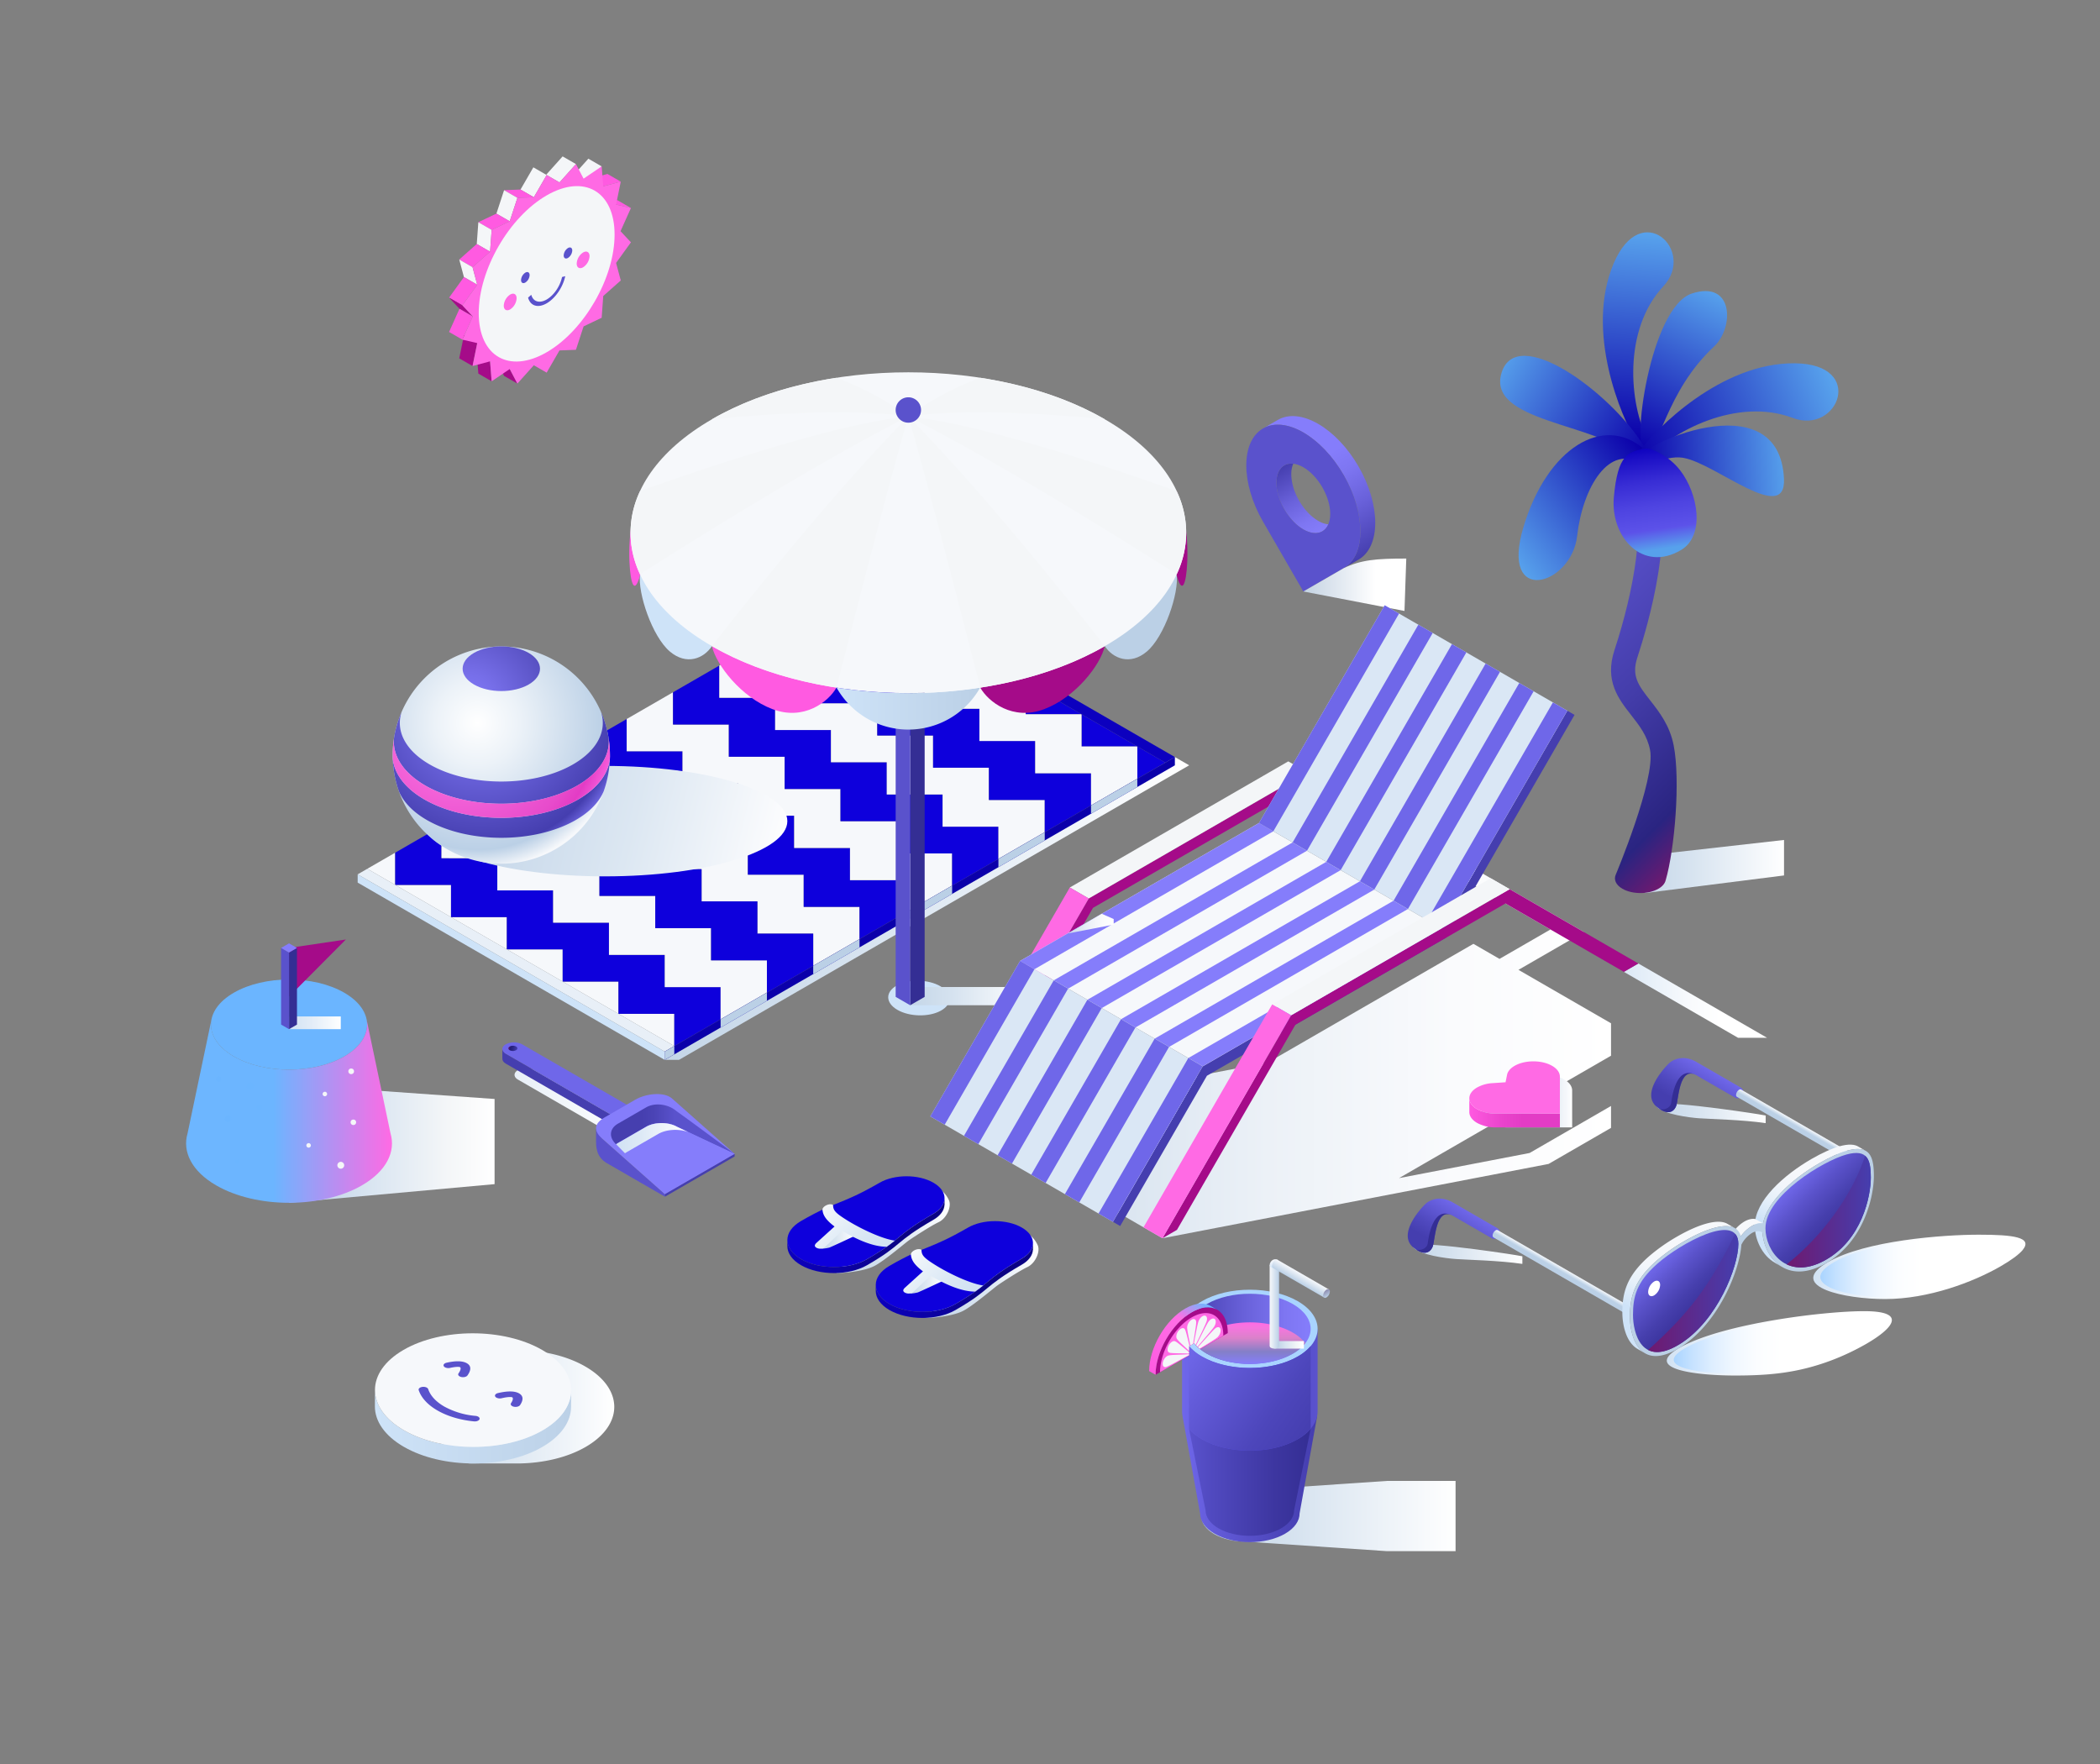 <?xml version="1.0"?>
<svg xmlns="http://www.w3.org/2000/svg" xmlns:xlink="http://www.w3.org/1999/xlink" viewBox="0 0 1597.278 1341.958" id="BeachsideTravelinglocationrequirements">
  <rect x="0" y="0" width="1597.278" height="1341.958" fill="#808080" stroke="none"/>
  <defs>
    <linearGradient id="b" x1="913.709" x2="1107.119" y1="1153.115" y2="1153.115" gradientUnits="userSpaceOnUse">
      <stop offset="0" stop-color="#c4d6e8" class="stopColorc4cae8 svgShape"/>
      <stop offset=".343" stop-color="#d5e2ef" class="stopColord5d9ef svgShape"/>
      <stop offset="1" stop-color="#ffffff" class="stopColorffffff svgShape"/>
    </linearGradient>
    <linearGradient id="a" x1="899.438" x2="1001.836" y1="1125.029" y2="1125.029" gradientUnits="userSpaceOnUse">
      <stop offset="0" stop-color="#6f67e9" class="stopColor6b67e9 svgShape"/>
      <stop offset=".217" stop-color="#645cda" class="stopColor605cda svgShape"/>
      <stop offset=".719" stop-color="#4d46bb" class="stopColor4a46bb svgShape"/>
      <stop offset="1" stop-color="#453eaf" class="stopColor423eaf svgShape"/>
    </linearGradient>
    <linearGradient id="s" x1="904.389" x2="996.885" y1="1127.459" y2="1127.459" gradientUnits="userSpaceOnUse">
      <stop offset="0" stop-color="#5a52cc" class="stopColor5652cc svgShape"/>
      <stop offset=".195" stop-color="#5049bf" class="stopColor4e49bf svgShape"/>
      <stop offset=".711" stop-color="#3d36a0" class="stopColor3d36a0 svgShape"/>
      <stop offset="1" stop-color="#342e94" class="stopColor362e94 svgShape"/>
    </linearGradient>
    <linearGradient id="t" x1="899.087" x2="1002.187" y1="1057.053" y2="1057.053" gradientUnits="userSpaceOnUse">
      <stop offset="0" stop-color="#6f67e9" class="stopColor6b67e9 svgShape"/>
      <stop offset=".514" stop-color="#5046e4" class="stopColor5e5ad8 svgShape"/>
      <stop offset="1" stop-color="#5a52cc" class="stopColor5652cc svgShape"/>
    </linearGradient>
    <linearGradient id="j" x1="904.389" x2="996.885" y1="1010.734" y2="1010.734" gradientUnits="userSpaceOnUse">
      <stop offset="0" stop-color="#453eaf" class="stopColor423eaf svgShape"/>
      <stop offset=".033" stop-color="#4841b2" class="stopColor4541b2 svgShape"/>
      <stop offset=".456" stop-color="#6961da" class="stopColor6561da svgShape"/>
      <stop offset=".793" stop-color="#7e76f2" class="stopColor7976f2 svgShape"/>
      <stop offset="1" stop-color="#857dfb" class="stopColor807dfb svgShape"/>
    </linearGradient>
    <linearGradient id="u" x1="950.637" x2="950.637" y1="1037.435" y2="1005.794" gradientUnits="userSpaceOnUse">
      <stop offset="0" stop-color="#857dfb" class="stopColor807dfb svgShape"/>
      <stop offset=".297" stop-color="#847fc7" class="stopColorae7fc7 svgShape"/>
      <stop offset=".619" stop-color="#da81ca" class="stopColorda8195 svgShape"/>
      <stop offset=".864" stop-color="#f576de" class="stopColorf58276 svgShape"/>
      <stop offset="1" stop-color="#ff6ae4" class="stopColorff826a svgShape"/>
    </linearGradient>
    <linearGradient id="v" x1="906.189" x2="996.939" y1="1024.32" y2="1088.82" xlink:href="#a"/>
    <linearGradient id="w" x1="880.299" x2="913.437" y1="1046.455" y2="989.058" gradientUnits="userSpaceOnUse">
      <stop offset="0" stop-color="#ff5ae1" class="stopColorff5a72 svgShape"/>
      <stop offset=".702" stop-color="#ff6fe5" class="stopColorff956f svgShape"/>
      <stop offset="1" stop-color="#6db6ff" class="stopColorffaf6d svgShape"/>
    </linearGradient>
    <linearGradient id="p" x1="969.283" x2="991.758" y1="1022.903" y2="1022.903" gradientUnits="userSpaceOnUse">
      <stop offset=".145" stop-color="#c4d6e9" class="stopColorc4cae9 svgShape"/>
      <stop offset=".394" stop-color="#d9e5f1" class="stopColord9ddf1 svgShape"/>
      <stop offset=".776" stop-color="#f4f6f8" class="stopColorf5f6fb svgShape"/>
      <stop offset="1" stop-color="#ffffff" class="stopColorffffff svgShape"/>
    </linearGradient>
    <linearGradient id="x" x1="965.7" x2="972.866" y1="994.061" y2="994.061" gradientUnits="userSpaceOnUse">
      <stop offset="0" stop-color="#f6f8fb" class="stopColorf6f6fb svgShape"/>
      <stop offset=".996" stop-color="#bbd0e6" class="stopColorbbc0e6 svgShape"/>
      <stop offset="1" stop-color="#bbd0e6" class="stopColorbbc0e6 svgShape"/>
    </linearGradient>
    <linearGradient id="y" x1="967.653" x2="970.379" y1="958.55" y2="963.272" gradientUnits="userSpaceOnUse">
      <stop offset="0" stop-color="#f6f8fb" class="stopColorf6f6fb svgShape"/>
      <stop offset="1" stop-color="#cee3f8" class="stopColorced3f8 svgShape"/>
    </linearGradient>
    <linearGradient id="z" x1="986.825" x2="990.408" y1="975.204" y2="968.997" gradientUnits="userSpaceOnUse">
      <stop offset="0" stop-color="#bbd0e6" class="stopColorbbc0e6 svgShape"/>
      <stop offset=".004" stop-color="#bbd0e6" class="stopColorbbc0e6 svgShape"/>
      <stop offset="1" stop-color="#f6f8fb" class="stopColorf6f6fb svgShape"/>
    </linearGradient>
    <linearGradient id="A" x1="1007.698" x2="1010.231" y1="981.654" y2="986.043" gradientUnits="userSpaceOnUse">
      <stop offset="0" stop-color="#8b89ad" class="stopColor8990ad svgShape"/>
      <stop offset="1" stop-color="#bbd0e6" class="stopColorbbc0e6 svgShape"/>
    </linearGradient>
    <linearGradient id="B" x1="1074.678" x2="1157.927" y1="953.939" y2="953.939" xlink:href="#b"/>
    <linearGradient id="C" x1="1259.728" x2="1342.978" y1="846.878" y2="846.878" xlink:href="#b"/>
    <linearGradient id="c" x1="1267.798" x2="1438.958" y1="1021.761" y2="1021.761" gradientUnits="userSpaceOnUse">
      <stop offset="0" stop-color="#d1e2f3" class="stopColord1d7f3 svgShape"/>
      <stop offset=".073" stop-color="#dbe8f6" class="stopColordbdff6 svgShape"/>
      <stop offset=".266" stop-color="#eff5fb" class="stopColoreff1fb svgShape"/>
      <stop offset=".458" stop-color="#fbfcfe" class="stopColorfbfbfe svgShape"/>
      <stop offset=".649" stop-color="#ffffff" class="stopColorffffff svgShape"/>
    </linearGradient>
    <linearGradient id="D" x1="1379.188" x2="1540.57" y1="963.596" y2="963.596" xlink:href="#c"/>
    <linearGradient id="d" x1="1273.055" x2="1433.848" y1="1021.761" y2="1021.761" gradientUnits="userSpaceOnUse">
      <stop offset="0" stop-color="#a9d4ff" class="stopColora9a9ff svgShape"/>
      <stop offset=".081" stop-color="#c4e1ff" class="stopColorc4c4ff svgShape"/>
      <stop offset=".182" stop-color="#deeeff" class="stopColordedeff svgShape"/>
      <stop offset=".287" stop-color="#f0f7ff" class="stopColorf0f0ff svgShape"/>
      <stop offset=".395" stop-color="#fbfdff" class="stopColorfbfbff svgShape"/>
      <stop offset=".513" stop-color="#ffffff" class="stopColorffffff svgShape"/>
    </linearGradient>
    <linearGradient id="E" x1="1384.533" x2="1535.333" y1="963.596" y2="963.596" xlink:href="#d"/>
    <linearGradient id="e" x1="1092.47" x2="1114.996" y1="959.345" y2="920.329" gradientUnits="userSpaceOnUse">
      <stop offset=".26" stop-color="#453eaf" class="stopColor423eaf svgShape"/>
      <stop offset=".506" stop-color="#5049bf" class="stopColor4d49bf svgShape"/>
      <stop offset=".984" stop-color="#6e66e8" class="stopColor6a66e8 svgShape"/>
      <stop offset="1" stop-color="#6f67e9" class="stopColor6b67e9 svgShape"/>
    </linearGradient>
    <linearGradient id="f" x1="1184.35" x2="1187.544" y1="969.127" y2="963.595" gradientUnits="userSpaceOnUse">
      <stop offset=".505" stop-color="#bbd0e6" class="stopColorbbc0e6 svgShape"/>
      <stop offset=".772" stop-color="#d9e5f1" class="stopColord9dbf1 svgShape"/>
      <stop offset="1" stop-color="#f6f8fb" class="stopColorf6f6fb svgShape"/>
    </linearGradient>
    <linearGradient id="F" x1="1277.654" x2="1300.18" y1="852.429" y2="813.412" xlink:href="#e"/>
    <linearGradient id="G" x1="1369.534" x2="1372.729" y1="862.211" y2="856.678" xlink:href="#f"/>
    <linearGradient id="g" x1="1239.777" x2="1298.072" y1="1022.696" y2="921.725" gradientUnits="userSpaceOnUse">
      <stop offset=".207" stop-color="#cee3f8" class="stopColorced3f8 svgShape"/>
      <stop offset=".228" stop-color="#d2e5f8" class="stopColord2d6f8 svgShape"/>
      <stop offset=".364" stop-color="#e6f0fa" class="stopColore6e8fa svgShape"/>
      <stop offset=".499" stop-color="#f2f6fb" class="stopColorf2f2fb svgShape"/>
      <stop offset=".634" stop-color="#f6f8fb" class="stopColorf6f6fb svgShape"/>
    </linearGradient>
    <linearGradient id="H" x1="1343.773" x2="1397.908" y1="956.886" y2="863.122" xlink:href="#g"/>
    <linearGradient id="h" x1="1303.089" x2="1262.538" y1="999.52" y2="958.969" gradientUnits="userSpaceOnUse">
      <stop offset="0" stop-color="#342e94" class="stopColor362e94 svgShape"/>
      <stop offset=".185" stop-color="#39329b" class="stopColor3a329b svgShape"/>
      <stop offset=".446" stop-color="#463fad" class="stopColor463fad svgShape"/>
      <stop offset=".751" stop-color="#5b53cb" class="stopColor5853cb svgShape"/>
      <stop offset="1" stop-color="#6f67e9" class="stopColor6b67e9 svgShape"/>
    </linearGradient>
    <linearGradient id="i" x1="1253.597" x2="1322.202" y1="983.415" y2="983.415" gradientUnits="userSpaceOnUse">
      <stop offset="0" stop-color="#6f196f" class="stopColor20196f svgShape"/>
      <stop offset="1" stop-color="#453eaf" class="stopColor423eaf svgShape"/>
    </linearGradient>
    <linearGradient id="I" x1="1408.715" x2="1366.009" y1="941.262" y2="898.555" xlink:href="#h"/>
    <linearGradient id="J" x1="1358.956" x2="1422.948" y1="921.531" y2="921.531" xlink:href="#i"/>
    <linearGradient id="K" x1="505.562" x2="904.502" y1="690.978" y2="690.978" xlink:href="#b"/>
    <linearGradient id="L" x1="692.278" x2="783.067" y1="757.663" y2="757.663" xlink:href="#b"/>
    <linearGradient id="M" x1="636.317" x2="745.489" y1="538.977" y2="538.977" gradientUnits="userSpaceOnUse">
      <stop offset="0" stop-color="#cee3f8" class="stopColorced3f8 svgShape"/>
      <stop offset=".895" stop-color="#bdd2e8" class="stopColorbdc2e8 svgShape"/>
      <stop offset="1" stop-color="#bbd0e6" class="stopColorbbc0e6 svgShape"/>
    </linearGradient>
    <linearGradient id="N" x1="972.455" x2="1001.391" y1="356.523" y2="406.642" xlink:href="#j"/>
    <linearGradient id="O" x1="981.641" x2="1043.001" y1="313.775" y2="420.055" gradientUnits="userSpaceOnUse">
      <stop offset=".337" stop-color="#857dfb" class="stopColor807dfb svgShape"/>
      <stop offset=".474" stop-color="#7e76f2" class="stopColor7976f2 svgShape"/>
      <stop offset=".698" stop-color="#6961da" class="stopColor6561da svgShape"/>
      <stop offset=".978" stop-color="#4841b2" class="stopColor4541b2 svgShape"/>
      <stop offset="1" stop-color="#453eaf" class="stopColor423eaf svgShape"/>
    </linearGradient>
    <linearGradient id="P" x1="991.328" x2="1069.621" y1="444.765" y2="444.765" gradientUnits="userSpaceOnUse">
      <stop offset="0" stop-color="#c2d2e2" class="stopColorc2c7e2 svgShape"/>
      <stop offset=".216" stop-color="#d6e0eb" class="stopColord6d9eb svgShape"/>
      <stop offset=".701" stop-color="#ffffff" class="stopColorffffff svgShape"/>
    </linearGradient>
    <linearGradient id="k" x1="730.458" x2="1225.363" y1="797.117" y2="797.117" gradientUnits="userSpaceOnUse">
      <stop offset="0" stop-color="#c4d6e8" class="stopColorc4cae8 svgShape"/>
      <stop offset=".163" stop-color="#d4e1ee" class="stopColord4d8ee svgShape"/>
      <stop offset=".472" stop-color="#ecf1f7" class="stopColorecedf7 svgShape"/>
      <stop offset=".759" stop-color="#fafbfd" class="stopColorfafbfd svgShape"/>
      <stop offset="1" stop-color="#ffffff" class="stopColorffffff svgShape"/>
    </linearGradient>
    <linearGradient id="Q" x1="1235.119" x2="1344.044" y1="761.095" y2="761.095" gradientUnits="userSpaceOnUse">
      <stop offset="0" stop-color="#dae7f5" class="stopColordae0f5 svgShape"/>
      <stop offset=".13" stop-color="#e4eef8" class="stopColore4e8f8 svgShape"/>
      <stop offset=".452" stop-color="#f8fafd" class="stopColorf8f9fd svgShape"/>
      <stop offset=".671" stop-color="#ffffff" class="stopColorffffff svgShape"/>
    </linearGradient>
    <linearGradient id="R" x1="812.305" x2="847.078" y1="702.495" y2="702.495" xlink:href="#k"/>
    <linearGradient id="S" x1="391.369" x2="487.082" y1="840.064" y2="840.064" gradientUnits="userSpaceOnUse">
      <stop offset="0" stop-color="#e8eff7" class="stopColore8ecf7 svgShape"/>
      <stop offset=".239" stop-color="#eef3f9" class="stopColoreef1f9 svgShape"/>
      <stop offset="1" stop-color="#ffffff" class="stopColorffffff svgShape"/>
    </linearGradient>
    <linearGradient id="T" x1="257.881" x2="261.911" y1="729.33" y2="725.84" gradientTransform="matrix(.866 .5 -1 .577 892.621 247.337)" gradientUnits="userSpaceOnUse">
      <stop offset="0" stop-color="#6f196f" class="stopColor20196f svgShape"/>
      <stop offset=".224" stop-color="#231d76" class="stopColor241d76 svgShape"/>
      <stop offset=".548" stop-color="#2e2889" class="stopColor2e2889 svgShape"/>
      <stop offset=".932" stop-color="#413aa9" class="stopColor3f3aa9 svgShape"/>
      <stop offset="1" stop-color="#453eaf" class="stopColor423eaf svgShape"/>
    </linearGradient>
    <linearGradient id="U" x1="464.708" x2="558.767" y1="874.182" y2="874.182" gradientUnits="userSpaceOnUse">
      <stop offset=".25" stop-color="#463faf" class="stopColor433faf svgShape"/>
      <stop offset=".353" stop-color="#4b44b6" class="stopColor4844b6 svgShape"/>
      <stop offset=".507" stop-color="#5951cb" class="stopColor5551cb svgShape"/>
      <stop offset=".513" stop-color="#5a52cc" class="stopColor5652cc svgShape"/>
    </linearGradient>
    <linearGradient id="V" x1="468.612" x2="523.35" y1="865.719" y2="865.719" gradientUnits="userSpaceOnUse">
      <stop offset="0" stop-color="#d1e2f3" class="stopColord1d7f3 svgShape"/>
      <stop offset=".342" stop-color="#dde9f6" class="stopColordde1f6 svgShape"/>
      <stop offset=".957" stop-color="#fdfdfe" class="stopColorfdfdfe svgShape"/>
      <stop offset="1" stop-color="#ffffff" class="stopColorffffff svgShape"/>
    </linearGradient>
    <linearGradient id="l" x1="703.725" x2="789.883" y1="968.682" y2="968.682" gradientUnits="userSpaceOnUse">
      <stop offset="0" stop-color="#c4d6e8" class="stopColorc4cae8 svgShape"/>
      <stop offset=".237" stop-color="#cbdbeb" class="stopColorcbd0eb svgShape"/>
      <stop offset=".586" stop-color="#dfe9f3" class="stopColordfe2f3 svgShape"/>
      <stop offset="1" stop-color="#ffffff" class="stopColorffffff svgShape"/>
    </linearGradient>
    <linearGradient id="W" x1="636.227" x2="722.385" y1="934.527" y2="934.527" xlink:href="#l"/>
    <linearGradient id="m" x1="598.866" x2="718.435" y1="940.159" y2="940.159" gradientUnits="userSpaceOnUse">
      <stop offset="0" stop-color="#0c00bf" class="stopColor00b6bf svgShape"/>
      <stop offset=".411" stop-color="#0c029f" class="stopColor02919f svgShape"/>
      <stop offset=".722" stop-color="#0b0384" class="stopColor037284 svgShape"/>
    </linearGradient>
    <linearGradient id="n" x1="624.884" x2="650.468" y1="942.356" y2="942.356" gradientUnits="userSpaceOnUse">
      <stop offset="0" stop-color="#c4d6e9" class="stopColorc4cae9 svgShape"/>
      <stop offset=".346" stop-color="#d5e2ef" class="stopColord5d9ef svgShape"/>
      <stop offset="1" stop-color="#ffffff" class="stopColorffffff svgShape"/>
    </linearGradient>
    <linearGradient id="o" x1="664.283" x2="624.505" y1="959.923" y2="920.145" gradientUnits="userSpaceOnUse">
      <stop offset="0" stop-color="#d1e2f3" class="stopColord1d7f3 svgShape"/>
      <stop offset=".324" stop-color="#d8e6f4" class="stopColord8ddf4 svgShape"/>
      <stop offset=".792" stop-color="#ebf2f9" class="stopColorebedf9 svgShape"/>
      <stop offset="1" stop-color="#f6f8fb" class="stopColorf6f6fb svgShape"/>
    </linearGradient>
    <linearGradient id="X" x1="666.12" x2="785.69" y1="974.279" y2="974.279" xlink:href="#m"/>
    <linearGradient id="Y" x1="692.139" x2="717.723" y1="976.476" y2="976.476" xlink:href="#n"/>
    <linearGradient id="Z" x1="731.538" x2="691.759" y1="994.042" y2="954.264" xlink:href="#o"/>
    <linearGradient id="aa" x1="219.846" x2="376.182" y1="869.841" y2="869.841" xlink:href="#p"/>
    <linearGradient id="ab" x1="141.549" x2="298.143" y1="844.762" y2="844.762" gradientUnits="userSpaceOnUse">
      <stop offset="0" stop-color="#6db6ff" class="stopColorffaf6d svgShape"/>
      <stop offset=".424" stop-color="#6cb5ff" class="stopColorff9f6c svgShape"/>
      <stop offset="1" stop-color="#ff6ae4" class="stopColorff826a svgShape"/>
    </linearGradient>
    <linearGradient id="ac" x1="219.846" x2="259.203" y1="777.953" y2="777.953" gradientUnits="userSpaceOnUse">
      <stop offset="0" stop-color="#d1e2f3" class="stopColord1d7f3 svgShape"/>
      <stop offset=".423" stop-color="#e2ecf7" class="stopColore2e6f7 svgShape"/>
      <stop offset="1" stop-color="#ffffff" class="stopColorffffff svgShape"/>
    </linearGradient>
    <linearGradient id="ad" x1="406.075" x2="571.228" y1="610.557" y2="467.531" gradientTransform="matrix(.866 .5 -1 .577 580.13 68.993)" gradientUnits="userSpaceOnUse">
      <stop offset="0" stop-color="#c4d6e9" class="stopColorc4cae9 svgShape"/>
      <stop offset=".235" stop-color="#cadaeb" class="stopColorcad0eb svgShape"/>
      <stop offset=".562" stop-color="#dce7f2" class="stopColordce0f2 svgShape"/>
      <stop offset=".94" stop-color="#fafbfd" class="stopColorfafafd svgShape"/>
      <stop offset="1" stop-color="#ffffff" class="stopColorffffff svgShape"/>
    </linearGradient>
    <linearGradient id="ai" x1="1244.364" x2="1356.94" y1="659.071" y2="659.071" xlink:href="#b"/>
    <linearGradient id="aj" x1="1331.136" x2="1169.171" y1="607.03" y2="445.065" gradientUnits="userSpaceOnUse">
      <stop offset="0" stop-color="#6f196f" class="stopColor20196f svgShape"/>
      <stop offset=".151" stop-color="#2a2481" class="stopColor2b2481 svgShape"/>
      <stop offset=".525" stop-color="#443daa" class="stopColor423daa svgShape"/>
      <stop offset=".821" stop-color="#544cc3" class="stopColor514cc3 svgShape"/>
      <stop offset="1" stop-color="#5a52cc" class="stopColor5652cc svgShape"/>
    </linearGradient>
    <linearGradient id="r" x1="1237.188" x2="1249.236" y1="333.692" y2="178.412" gradientUnits="userSpaceOnUse">
      <stop offset="0" stop-color="#0b00aa" class="stopColor009aaa svgShape"/>
      <stop offset="1" stop-color="#57a1ec" class="stopColor57ecea svgShape"/>
    </linearGradient>
    <linearGradient id="ak" x1="1244.89" x2="1302.454" y1="339.918" y2="221.108" xlink:href="#r"/>
    <linearGradient id="al" x1="1254.917" x2="1140.462" y1="344.11" y2="276.842" xlink:href="#r"/>
    <linearGradient id="am" x1="1250.304" x2="1147.564" y1="342.732" y2="420.372" xlink:href="#r"/>
    <linearGradient id="an" x1="1244.439" x2="1391.022" y1="345.976" y2="286.071" xlink:href="#r"/>
    <linearGradient id="ao" x1="1247.004" x2="1357.78" y1="356.521" y2="348.489" xlink:href="#r"/>
    <linearGradient id="ap" x1="1251.787" x2="1263.166" y1="339.964" y2="417.605" gradientUnits="userSpaceOnUse">
      <stop offset="0" stop-color="#0c00bf" class="stopColor00b6bf svgShape"/>
      <stop offset=".085" stop-color="#190dc5" class="stopColor0dbec5 svgShape"/>
      <stop offset=".336" stop-color="#382dd5" class="stopColor2dd2d5 svgShape"/>
      <stop offset=".578" stop-color="#4e44e1" class="stopColor44e0e1 svgShape"/>
      <stop offset=".804" stop-color="#5c52e9" class="stopColor52e9e8 svgShape"/>
      <stop offset="1" stop-color="#57a1ec" class="stopColor57ecea svgShape"/>
    </linearGradient>
    <linearGradient id="aq" x1="318.028" x2="467.221" y1="1069.951" y2="1069.951" xlink:href="#b"/>
    <linearGradient id="ar" x1="786.371" x2="863.156" y1="217.525" y2="350.518" gradientTransform="scale(1 -1) rotate(-60 -592.394 .27)" gradientUnits="userSpaceOnUse">
      <stop offset="0" stop-color="#cee3f8" class="stopColorced3f8 svgShape"/>
      <stop offset=".877" stop-color="#bed3e9" class="stopColorbec3e9 svgShape"/>
      <stop offset="1" stop-color="#bbd0e6" class="stopColorbbc0e6 svgShape"/>
    </linearGradient>
    <linearGradient id="as" x1="333.221" x2="402.107" y1="837.625" y2="837.625" gradientTransform="matrix(-1 0 0 1 1529.022 0)" gradientUnits="userSpaceOnUse">
      <stop offset="0" stop-color="#ffffff" class="stopColorffffff svgShape"/>
      <stop offset=".057" stop-color="#f6f8fb" class="stopColorf6f7fb svgShape"/>
      <stop offset=".235" stop-color="#e1e9f2" class="stopColore1e4f2 svgShape"/>
      <stop offset=".433" stop-color="#d2dfec" class="stopColord2d6ec svgShape"/>
      <stop offset=".662" stop-color="#c9d8e8" class="stopColorc9cee8 svgShape"/>
      <stop offset="1" stop-color="#c6d6e7" class="stopColorc6cbe7 svgShape"/>
    </linearGradient>
    <linearGradient id="at" x1="1117.579" x2="1186.464" y1="846.462" y2="846.462" gradientUnits="userSpaceOnUse">
      <stop offset="0" stop-color="#ff5ae1" class="stopColorff5a72 svgShape"/>
      <stop offset=".041" stop-color="#fc57de" class="stopColorfc5770 svgShape"/>
      <stop offset=".369" stop-color="#ea43cc" class="stopColorea4361 svgShape"/>
      <stop offset=".593" stop-color="#e33cc5" class="stopColore33c5c svgShape"/>
    </linearGradient>
    <radialGradient id="ae" cx="363.127" cy="549.768" r="112.556" gradientUnits="userSpaceOnUse">
      <stop offset="0" stop-color="#ffffff" class="stopColorffffff svgShape"/>
      <stop offset=".286" stop-color="#ecf2f8" class="stopColorecedf8 svgShape"/>
      <stop offset=".858" stop-color="#bbd0e6" class="stopColorbbc0e6 svgShape"/>
      <stop offset=".993" stop-color="#f6f8fb" class="stopColorf6f6fb svgShape"/>
    </radialGradient>
    <radialGradient id="af" cx="354.46" cy="536.435" r="125.397" gradientUnits="userSpaceOnUse">
      <stop offset="0" stop-color="#857dfb" class="stopColor807dfb svgShape"/>
      <stop offset=".199" stop-color="#766ee8" class="stopColor726ee8 svgShape"/>
      <stop offset=".602" stop-color="#4f48b7" class="stopColor4f48b7 svgShape"/>
      <stop offset=".858" stop-color="#342e94" class="stopColor362e94 svgShape"/>
      <stop offset=".993" stop-color="#857dfb" class="stopColor807dfb svgShape"/>
    </radialGradient>
    <radialGradient id="q" cx="365.794" cy="541.101" r="119.467" gradientUnits="userSpaceOnUse">
      <stop offset="0" stop-color="#857dfb" class="stopColor807dfb svgShape"/>
      <stop offset=".259" stop-color="#756de8" class="stopColor706de8 svgShape"/>
      <stop offset=".784" stop-color="#4b44b6" class="stopColor4844b6 svgShape"/>
      <stop offset=".858" stop-color="#453eaf" class="stopColor423eaf svgShape"/>
      <stop offset=".993" stop-color="#857dfb" class="stopColor807dfb svgShape"/>
    </radialGradient>
    <radialGradient id="ag" cx="365.794" cy="541.101" r="119.467" xlink:href="#q"/>
    <radialGradient id="ah" cx="349.794" cy="546.768" r="124.265" gradientUnits="userSpaceOnUse">
      <stop offset="0" stop-color="#6db6ff" class="stopColorffaf6d svgShape"/>
      <stop offset=".145" stop-color="#6bb3fc" class="stopColorfca26b svgShape"/>
      <stop offset=".411" stop-color="#f466da" class="stopColorf48166 svgShape"/>
      <stop offset=".766" stop-color="#e74bcb" class="stopColore74b5e svgShape"/>
      <stop offset=".858" stop-color="#e33cc5" class="stopColore33c5c svgShape"/>
      <stop offset=".993" stop-color="#ff6ae4" class="stopColorff826a svgShape"/>
    </radialGradient>
  </defs>
  <g style="isolation:isolate" fill="#010001" class="color000000 svgShape">
    <g fill="#010001" class="color000000 svgShape">
      <g data-name="Sun icon" fill="#010001" class="color000000 svgShape">
        <polygon fill="#f4f6f8" points="415.428 132.908 425.549 138.752 438.054 124.799 427.932 118.955 415.428 132.908" class="colorffaf6d svgShape"/>
        <polygon fill="#f4f6f8" points="435.003 134.657 445.125 140.5 457.63 126.547 447.508 120.703 435.003 134.657" class="colorffaf6d svgShape"/>
        <polygon fill="#ff5ae1" points="448.711 135.882 458.832 141.725 472.161 138.153 462.039 132.309 448.711 135.882" class="colorff5a72 svgShape"/>
        <polygon fill="#ff5ae1" points="458.469 149.762 468.589 155.605 479.893 158.218 469.772 152.374 458.469 149.762" class="colorff5a72 svgShape"/>
        <rect width="19.514" height="11.687" x="396.096" y="132.804" fill="#f4f6f8" transform="rotate(-59.995 405.853 138.647)" class="colorffaf6d svgShape"/>
        <polygon fill="#ff5ae1" points="383.407 144.66 393.529 150.504 406.034 150.019 395.914 144.175 383.407 144.66" class="colorff5a72 svgShape"/>
        <polygon fill="#f4f6f8" points="377.577 162.468 387.699 168.312 393.529 150.504 383.407 144.66 377.577 162.468" class="colorffaf6d svgShape"/>
        <polygon fill="#ff5ae1" points="363.832 169.015 373.954 174.859 387.699 168.312 377.577 162.468 363.832 169.015" class="colorff5a72 svgShape"/>
        <polygon fill="#f4f6f8" points="362.629 185.581 372.751 191.425 373.954 174.859 363.832 169.015 362.629 185.581" class="colorffaf6d svgShape"/>
        <polygon fill="#ff5ae1" points="349.3 197.4 359.422 203.244 372.751 191.425 362.629 185.581 349.3 197.4" class="colorff5a72 svgShape"/>
        <polygon fill="#f4f6f8" points="352.872 210.728 362.994 216.571 359.422 203.244 349.3 197.4 352.872 210.728" class="colorffaf6d svgShape"/>
        <polygon fill="#ff5ae1" points="341.568 226.392 351.69 232.235 362.994 216.571 352.872 210.728 341.568 226.392" class="colorff5a72 svgShape"/>
        <polygon fill="#a50b89" points="349.483 234.873 359.605 240.717 351.69 232.235 341.568 226.392 349.483 234.873" class="colore33c5c svgShape"/>
        <polygon fill="#ff5ae1" points="341.568 252.495 351.69 258.338 359.605 240.717 349.483 234.873 341.568 252.495" class="colorff5a72 svgShape"/>
        <polygon fill="#a50b89" points="349.3 272.559 359.422 278.403 362.994 260.951 352.872 255.107 349.3 272.559" class="colore33c5c svgShape"/>
        <polygon fill="#a50b89" points="363.832 284.165 373.954 290.009 372.751 274.831 362.629 268.987 363.832 284.165" class="colore33c5c svgShape"/>
        <polygon fill="#a50b89" points="383.407 285.913 393.529 291.757 387.699 280.684 377.577 274.841 383.407 285.913" class="colore33c5c svgShape"/>
        <path fill="#ff6ae4" d="M351.69,258.338l11.304,2.612-3.572,17.452,13.329-3.572,1.203,15.178,13.745-9.325,5.83,11.073,12.505-13.954,9.759,5.633,9.757-16.9,12.505-.485,5.831-17.807,13.745-6.547,1.203-16.566,13.329-11.819L468.589,199.984l11.304-15.664-7.915-8.482,7.915-17.621-11.304-2.612,3.572-17.452-13.329,3.572L457.63,126.547l-13.745,9.324-5.831-11.073-12.505,13.953-9.757-5.633-9.759,16.9-12.505.486-5.83,17.807L373.954,174.859l-1.203,16.566-13.329,11.819,3.572,13.328L351.69,232.235l7.915,8.482Z" class="colorff826a svgShape"/>
        <path fill="#f4f6f8" d="M467.458,178.449c0-32.948-23.132-46.303-51.665-29.829-28.535,16.475-51.667,56.539-51.667,89.487s23.132,46.302,51.667,29.829C444.325,251.461,467.458,211.397,467.458,178.449Z" class="colorffaf6d svgShape"/>
        <path fill="#5a52cc" d="M435.264 190.534c0-2.077-1.459-2.919-3.256-1.881a7.196 7.196 0 00-3.256 5.641c0 2.077 1.456 2.919 3.256 1.88A7.199 7.199 0 00435.264 190.534zM396.32 213.018a7.199 7.199 0 013.256-5.64c1.8-1.039 3.258-.197 3.258 1.88a7.195 7.195 0 01-3.258 5.64C397.778 215.937 396.32 215.095 396.32 213.018zM415.793 230.714c6.608-3.815 12.416-12.31 14.122-20.656l-2.427.65c-1.412 6.912-6.223 13.946-11.694 17.105-5.472 3.16-10.282 1.68-11.699-3.599l-2.427 2.153C403.377 232.741 409.185 234.529 415.793 230.714z" class="color5652cc svgShape"/>
        <path fill="#ff6ae4" d="M392.939 226.867c0-3.114-2.187-4.377-4.884-2.819a10.792 10.792 0 00-4.886 8.459c0 3.115 2.187 4.377 4.886 2.82A10.797 10.797 0 00392.939 226.867zM438.644 200.478a10.794 10.794 0 014.886-8.46c2.697-1.557 4.884-.295 4.884 2.82a10.794 10.794 0 01-4.884 8.459C440.831 204.855 438.644 203.592 438.644 200.478z" class="colorff826a svgShape"/>
      </g>
      <g fill="#010001" class="color000000 svgShape">
        <path d="M1054.713,1126.413l-107.331,7.26c-8.618,0-17.235,1.898-23.81,5.694-6.575,3.796-9.863,8.772-9.863,13.747,0,4.975,3.288,9.951,9.863,13.747,6.575,3.796,15.193,5.694,23.811,5.694l107.33,7.26h52.406v-53.402Z" style="mix-blend-mode:multiply" fill="url(#b)"/>
        <path fill="url(#a)" d="M899.438,1077.083l13.361,74.047c0,5.591,3.694,11.182,11.083,15.447,7.388,4.266,17.072,6.399,26.756,6.399s19.367-2.133,26.756-6.399c7.388-4.266,11.082-9.856,11.082-15.447l13.361-74.047Z"/>
        <path fill="url(#s)" d="M904.389,1086.754,916.964,1148.722c0,4.975,3.288,9.951,9.863,13.747,6.575,3.796,15.193,5.694,23.81,5.694,8.618,0,17.235-1.898,23.811-5.694,6.575-3.796,9.863-8.772,9.862-13.747l12.575-61.967Z"/>
        <path fill="url(#t)" d="M899.087,1010.734V1073.61h0c0,7.617,5.033,15.233,15.099,21.045,10.066,5.811,23.258,8.717,36.451,8.717,13.193,0,26.385-2.906,36.451-8.717,10.066-5.811,15.099-13.428,15.098-21.045v-62.876Z"/>
        <path fill="#a9d4ff" d="M914.186,989.689c10.066-5.811,23.258-8.717,36.451-8.717,13.193,0,26.385,2.906,36.451,8.717,10.066,5.811,15.099,13.428,15.099,21.045 0,7.617-5.033,15.234-15.098,21.045-10.066,5.811-23.258,8.717-36.451,8.717-13.193,0-26.385-2.906-36.451-8.717-10.066-5.812-15.099-13.428-15.099-21.045S904.12,995.501,914.186,989.689Z" class="colora9a9ff svgShape"/>
        <path fill="url(#j)" d="M917.935,991.854c9.03-5.214,20.866-7.821,32.702-7.821,11.836,0,23.672,2.607,32.702,7.821,9.03,5.214,13.546,12.047,13.546,18.881s-4.515,13.667-13.546,18.881c-9.03,5.214-20.866,7.821-32.702,7.82-11.836,0-23.672-2.607-32.702-7.821-9.03-5.214-13.546-12.047-13.546-18.881C904.389,1003.901,908.904,997.067,917.935,991.854Z"/>
        <path fill="url(#u)" d="M983.339,1013.614c-9.03-5.214-20.866-7.821-32.702-7.821s-23.672,2.607-32.702,7.82a32.257,32.257,0,0,0-9.533,8,32.258,32.258,0,0,0,9.533,8c9.03,5.214,20.866,7.821,32.702,7.821,11.836 0,23.672-2.607,32.702-7.82a32.254,32.254,0,0,0,9.533-8A32.258,32.258,0,0,0,983.339,1013.614Z"/>
        <path fill="url(#v)" d="M987.088,1031.78c-10.066,5.811-23.258,8.717-36.451,8.717-13.193,0-26.385-2.906-36.451-8.717a37.17,37.17,0,0,1-9.797-7.9v62.875a37.166,37.166,0,0,0,9.797,7.9c10.066,5.811,23.258,8.717,36.451,8.717,13.193,0,26.385-2.906,36.451-8.717a37.161,37.161,0,0,0,9.797-7.9v-62.876A37.165,37.165,0,0,1,987.088,1031.78Z"/>
        <path fill="#a50b89" d="M904.389,1023.879l3.985-2.301a27.921,27.921,0,0,0,4.454,4.525l21.024-12.138c0-17.51-12.293-24.607-27.457-15.852s-27.457,30.047-27.457,47.557l25.453-14.695-.002.001Z" class="colore33c5c svgShape"/>
        <path fill="#ff6ae4" d="M906.396,1002.029c-13.291,7.674-24.065,26.335-24.065,41.682l22.059-12.736v-7.097l3.985-2.301a27.921,27.921,0,0,0,4.454,4.525l17.632-10.18C930.461,1000.576,919.687,994.356,906.396,1002.029Z" class="colorff826a svgShape"/>
        <path fill="#f4f6f8" d="M916.113,1000.669c-1.719.046-3.776,2.076-4.595,4.534-.815,2.445-2.165,10.001-3.426,16.539l.283-.164c.343.446.716.886,1.103,1.323,3.187-6.787,7.404-15.287,8.264-17.866C918.56,1002.577,917.831,1000.623,916.113,1000.669Zm12.238,10.367c-.446-1.88-2.308-2.12-4.159-.537h-0c-1.981,1.695-8.088,8.714-13.006,14.166.409.386.834.769,1.28,1.146,5.215-3.24,11.479-6.912,13.34-8.504C927.657,1015.724,928.796,1012.916,928.35,1011.036Zm-4.412-7.767c-1.199-1.016-3.37-.024-4.849,2.214h0c-1.582,2.394-5.791,11.009-9.255,17.809q.476.516.994,1.022c4.754-5.661,11.02-12.759,12.602-15.154C924.91,1006.923,925.137,1004.285,923.939,1003.269Zm-14.096,2.463c0-2.198-1.543-3.09-3.447-1.99a7.62,7.62,0,0,0-3.447,5.971c0,2.19,1.394,8.32,2.42,13.601l2.115-1.221c1.031-6.5,2.36-14.155,2.36-16.361Zm-8.569,5.385c-.819-1.512-2.877-1.166-4.595.772-1.719,1.938-2.448,4.735-1.628,6.246.961,1.773,6.118,6.101,9.339,9.397v-3.653l.311-.18c-1.261-5.082-2.611-11.079-3.426-12.583Zm-12.674,19.932c-1.851.554-3.713,2.944-4.159,5.339-.446,2.395.693,3.887,2.544,3.333,2.389-.715,12.042-6.387,17.404-8.994v-.694c-5.07.401-13.41.304-15.789,1.017Zm5.102-10.908c-1.479-.53-3.65.985-4.849,3.385-1.199,2.4-.972,4.776.507,5.306,1.872.671,10.309.354,15.029.733v-1.17c-3.637-2.792-8.878-7.605-10.688-8.254Z" class="colorffaf6d svgShape"/>
        <path fill="url(#w)" d="M906.396,998.113c7.366-4.252,14.048-4.755,18.979-2.152l-4.044-2.334c-4.998-3.144-12.032-2.843-19.831,1.659-15.164,8.755-27.457,30.047-27.457,47.557l4.896,2.826C878.939,1028.16,891.231,1006.868,906.396,998.113Z"/>
        <rect width="22.475" height="5.735" x="969.283" y="1020.035" style="mix-blend-mode:multiply" fill="url(#p)"/>
        <path fill="url(#x)" d="M965.7,962.352v61.349a1.78,1.78,0,0,0,1.049,1.463,5.6,5.6,0,0,0,5.067 0,1.781,1.781,0,0,0,1.049-1.463v-61.349Z"/>
        <path fill="url(#y)" d="M965.7,962.352c0-2.608,2.879-5.846,6.152-4.068.742,3.7-3.583,6.206-3.583,6.206S965.7,963.863,965.7,962.352Z"/>
        <path fill="url(#z)" d="M971.851,958.284a1.78,1.78,0,0,0-1.791.177,5.601,5.601,0,0,0-2.534,4.388,1.78,1.78,0,0,0,.742,1.64l38.905,22.462,3.583-6.206Z"/>
        <path fill="url(#A)" d="M1006.431,985.311a5.6,5.6,0,0,1,2.534-4.388,1.544,1.544,0,0,1,2.534,1.463,5.6,5.6,0,0,1-2.534,4.388,1.544,1.544,0,0,1-2.534-1.463Z"/>
      </g>
      <g data-name="Sun glasses" fill="#010001" class="color000000 svgShape">
        <path d="M1157.927,955.543c-2.106-.395-3.995-.727-5.504-.975-10.46-1.716-84.805-12.917-77.201-5.506,5.731,5.586,24.117,7.998,32.24,8.579,8.806.63,32.387,1.057,50.465,3.684Z" style="mix-blend-mode:multiply" fill="url(#B)"/>
        <path d="M1342.978,848.482c-2.106-.395-3.995-.727-5.504-.975-10.46-1.716-84.805-12.917-77.201-5.506,5.731,5.586,24.117,7.998,32.24,8.579,8.806.63,32.387,1.057,50.465,3.684Z" style="mix-blend-mode:multiply" fill="url(#C)"/>
        <path d="M1277.141,1025.327c-28.653,16.543,15.234,20.913,42.445,20.913,26.427,0,47.98-1.952,73.736-11.669a185.441,185.441,0,0,0,26.02-12.324c20.904-12.069,31.503-24.965-1.438-24.965-30.691,0-105.298,9.197-138.47,26.778Q1278.217,1024.705,1277.141,1025.327Z" style="mix-blend-mode:multiply" fill="url(#c)"/>
        <path d="M1390.239,960.03c28.653-16.543,87.68-20.913,114.891-20.913,26.427,0,41.218,1.952,33.312,11.669-2.635,3.236-8.71,7.728-16.671,12.324-20.903,12.069-54.978,24.965-87.919,24.965-30.691,0-73.439-9.197-45.71-26.778Q1389.161,960.652,1390.239,960.03Z" style="mix-blend-mode:multiply" fill="url(#D)"/>
        <path d="M1415.57,998.63c-29.857,0-100.748,9.152-131.575,25.49-32.172,17.051,14.586,20.773,37.925,20.773s42.788-1.347,67.488-10.667C1416.339,1024.064,1458.264,998.63,1415.57,998.63Z" style="mix-blend-mode:multiply" fill="url(#d)"/>
        <path d="M1436.186,986.727c-29.857,0-69.047-9.151-43.277-25.49,26.894-17.051,86.548-20.773,109.886-20.773,23.339,0,38.12,1.348,30.535,10.667C1525.06,961.293,1478.88,986.727,1436.186,986.727Z" style="mix-blend-mode:multiply" fill="url(#E)"/>
        <path fill="url(#e)" d="M1138.455,933.873c-.792-.458-26.443-15.267-33.367-19.264-10.065-5.811-17.816-1.574-20.464.749-2.972,2.607-22.373,23.128-9.536,33.56,9.675,7.863,13.852,2.071,14.859-1.456,1.588-5.563,2.432-30.041,15.346-22.586,9.319,5.38,27.502,15.878,29.003,16.745,1.501.867,2.499.865,3.265.423a6.928,6.928,0,0,0,3.135-5.429C1140.696,935.472,1139.248,934.331,1138.455,933.873Z"/>
        <path fill="#342e94" d="M1104.077,924.253c-14.76-6.935-17.589,17.935-18.146,21.559-.673,4.381-6.659,5.868-9.158,4.376,8.48,5.901,12.228.588,13.174-2.727C1091.484,942.079,1092.326,918.99,1104.077,924.253Z" class="color362e94 svgShape"/>
        <path fill="url(#f)" d="M1237.525,992.453l-98.363-56.792-.006-.004-0-0v0a1.589,1.589,0,0,0-1.593.159,4.992,4.992,0,0,0-2.258,3.912,1.584,1.584,0,0,0,.665,1.463l98.364,56.793Z"/>
        <path fill="url(#F)" d="M1323.64,826.957c-.792-.458-26.443-15.267-33.367-19.264-10.065-5.811-17.816-1.574-20.464.749-2.972,2.607-22.373,23.128-9.536,33.56,9.675,7.863,13.852,2.071,14.859-1.456,1.588-5.563,2.432-30.041,15.346-22.586,9.319,5.38,27.502,15.878,29.003,16.745,1.501.867,2.499.865,3.265.423a6.928,6.928,0,0,0,3.135-5.429C1325.881,828.556,1324.432,827.414,1323.64,826.957Z"/>
        <path fill="#342e94" d="M1289.262,817.337c-14.76-6.935-17.589,17.935-18.146,21.56-.673,4.381-6.659,5.868-9.158,4.376,8.48,5.901,12.228.588,13.174-2.727C1276.669,835.162,1277.51,812.073,1289.262,817.337Z" class="color362e94 svgShape"/>
        <path fill="url(#G)" d="M1422.709,885.537l-98.363-56.792-.006-.004-0-0v0a1.589,1.589,0,0,0-1.593.16,4.991,4.991,0,0,0-2.258,3.911,1.584,1.584,0,0,0,.665,1.463L1419.517,891.068Z"/>
        <path fill="url(#g)" d="M1239.738,1001.52c0-15.258,3.381-27.701,20.212-42.571a137.986,137.986,0,0,1,21.346-15.023c15.007-8.664,30.751-14.26,38.44-9.693l.001-.001-5.733-3.31-.013-.007-.02-.011-.001.001c-7.689-4.567-23.434,1.029-38.44,9.693a137.965,137.965,0,0,0-21.346,15.023c-16.831,14.87-20.212,27.314-20.212,42.571,0,9.576,2.824,22.713,11.51,27.778l-.01.014,5.816,3.358.01-.014C1242.573,1024.285,1239.738,1011.115,1239.738,1001.52Z"/>
        <path fill="url(#H)" d="M1355.284,963.531c-9.782-5.908-14.799-18.04-14.799-27.982,0-19.018,22.337-38.691,43.24-50.76,7.961-4.596,15.741-8.104,21.346-9.625,6.224-1.688,10.605-1.579,13.66-.006l-4.978-2.874h0c-3.073-1.996-7.668-2.287-14.447-.448-5.605,1.521-13.384,5.029-21.346,9.625-20.904,12.069-43.241,31.742-43.241,50.76,0,10.21,5.3,22.717,15.608,28.433l-.008.011Z"/>
        <path fill="#f6f8fb" d="M1324.039,940.335l.038-.02a28.711,28.711,0,0,1,8.431-7.851c3.079-1.778,6.005-2.399,8.463-1.901l.008-.005-1.732-1-.001-.001-4.014-2.317c-2.464-.508-5.4.111-8.49,1.895a27.163,27.163,0,0,0-6.479,5.435Z" class="colorf6f6fb svgShape"/>
        <path fill="#bbd0e6" d="M1275.961 1026.026c-28.653 16.543-36.223-8.795-36.223-24.505 0-15.258 3.381-27.701 20.212-42.571a137.978 137.978 0 0121.346-15.023c20.903-12.069 43.241-18.188 43.241.83 0 17.72-15.929 60.794-46.38 79.946Q1277.038 1025.405 1275.961 1026.026zM1389.059 960.729c28.653-16.543 36.223-50.622 36.223-66.332 0-15.258-3.381-23.797-20.212-19.233-5.605 1.521-13.385 5.029-21.346 9.625-20.904 12.069-43.24 31.742-43.24 50.76 0 17.72 15.929 42.4 46.38 26.39Q1387.982 961.351 1389.059 960.729z" class="colorbbc0e6 svgShape"/>
        <path fill="#bbd0e6" d="M1341.346,938.358c-1.935-2.394-5.239-2.582-8.838-.505a22.612,22.612,0,0,0-8.836,10.705l-3.936-.622c2.797-6.686,7.571-12.469,12.772-15.472,5.203-3.004,9.979-2.733,12.776.726Z" class="colorbbc0e6 svgShape"/>
        <path fill="url(#h)" d="M1322.202,946.104c0,17.238-15.851,58.167-44.149,75.965-29.533,18.574-35.981-8.421-35.981-21.896s2.334-24.703,18.477-38.964C1278.149,945.66,1322.202,921.455,1322.202,946.104Z"/>
        <path fill="url(#i)" d="M1253.597,1026.803c5.464,2.79,13.316,2.272,24.455-4.734,28.298-17.798,44.149-58.727,44.149-75.965,0-3.484-.905-5.963-2.466-7.657C1299.946,979.308,1283.552,999.85,1253.597,1026.803Z"/>
        <path fill="url(#I)" d="M1342.818,934.201c0,17.238,15.851,39.864,44.149,24.986,29.533-15.527,35.981-49.968,35.981-63.443,0-13.474-2.334-22.008-18.477-17.629C1386.871,882.89,1342.818,909.552,1342.818,934.201Z"/>
        <path fill="url(#J)" d="M1358.956,961.664c7.149,3.42,16.56,3.544,28.012-2.477,29.533-15.527,35.981-49.968,35.981-63.443,0-7.644-.754-13.694-4.352-16.703C1409.54,907.773,1386.252,940.335,1358.956,961.664Z"/>
        <path fill="#ffffff" d="M1262.714,977.366c-.001-2.906-2.043-4.085-4.56-2.633a10.063,10.063,0,0,0-4.556,7.892c.001,2.906,2.043,4.085,4.56,2.633A10.063,10.063,0,0,0,1262.714,977.366Z" class="colorffffff svgShape"/>
      </g>
      <g fill="#010001" class="color000000 svgShape">
        <polygon points="893.62 575.814 505.562 806.142 516.445 806.141 904.502 582.097 893.62 575.814" style="mix-blend-mode:multiply" fill="url(#K)"/>
        <path fill="#0e00dc" d="M737.697,518.758l42.459-.002-42.459-24.514Zm42.459,24.514,42.459-.002-42.459-24.514Zm42.459,24.514,42.459-.002-42.459-24.514Zm-127.377-73.541,42.459-.002-42.459-24.514Zm169.836,73.539v24.516l21.228-12.26Zm-212.295-98.053,42.459-.002-42.459-24.514Z" class="color00d6dc svgShape"/>
        <path fill="#f6f8fb" d="M427.962,722.096l-42.457-.002,42.459,24.514ZM385.503,697.582l-42.457-.002,42.459,24.514Zm-42.459-24.514-42.457-.002L343.046,697.58Zm127.377,73.541-42.457-.002,42.459,24.514Zm-169.834-73.543-.002-24.512-21.227,12.256Zm212.293,98.057-42.457-.002,42.459,24.514Z" class="colorf6f6fb svgShape"/>
        <polygon fill="#0e00dc" points="548.099 750.789 505.64 750.787 505.64 726.275 463.181 726.273 463.181 701.762 420.722 701.76 420.722 677.248 378.263 677.246 378.265 652.734 335.804 652.732 335.806 628.221 300.585 648.555 300.587 673.066 343.044 673.068 343.046 697.58 385.503 697.582 385.505 722.094 427.962 722.096 427.964 746.607 470.421 746.609 470.423 771.121 512.88 771.123 512.882 795.635 548.099 775.301 548.099 750.789" class="color00d6dc svgShape"/>
        <polygon fill="#f6f8fb" points="653.757 689.787 611.298 689.785 611.3 665.273 568.839 665.272 568.841 640.76 526.38 640.758 526.382 616.246 483.921 616.244 483.923 591.732 441.462 591.73 441.464 567.219 406.243 587.553 406.243 612.066 448.702 612.066 448.702 636.58 491.161 636.58 491.161 661.094 533.62 661.094 533.62 685.607 576.079 685.607 576.079 710.121 618.538 710.121 618.538 734.635 653.757 714.299 653.757 689.787" class="colorf6f6fb svgShape"/>
        <polygon fill="#0e00dc" points="688.976 669.453 646.519 669.453 646.517 644.939 604.06 644.939 604.058 620.426 561.601 620.426 561.599 595.912 519.142 595.912 519.14 571.398 476.683 571.398 476.681 546.885 441.464 567.219 441.462 591.73 483.923 591.732 483.921 616.244 526.382 616.246 526.38 640.758 568.841 640.76 568.839 665.272 611.3 665.273 611.298 689.785 653.757 689.787 653.757 714.299 688.976 693.967 688.976 669.453" class="color00d6dc svgShape"/>
        <polygon fill="#f6f8fb" points="583.318 730.455 540.859 730.455 540.859 705.941 498.4 705.941 498.4 681.428 455.941 681.428 455.941 656.914 413.484 656.914 413.482 632.4 371.025 632.4 371.023 607.887 335.806 628.221 335.804 652.732 378.265 652.734 378.263 677.246 420.722 677.248 420.722 701.76 463.181 701.762 463.181 726.273 505.64 726.275 505.64 750.787 548.099 750.789 548.099 775.301 583.318 754.969 583.318 730.455" class="colorf6f6fb svgShape"/>
        <polygon fill="#0e00dc" points="618.538 710.121 576.079 710.121 576.079 685.607 533.62 685.607 533.62 661.094 491.161 661.094 491.161 636.58 448.702 636.58 448.702 612.066 406.243 612.066 406.243 587.553 371.023 607.887 371.025 632.4 413.482 632.4 413.484 656.914 455.941 656.914 455.941 681.428 498.4 681.428 498.4 705.941 540.859 705.941 540.859 730.455 583.318 730.455 583.318 754.969 618.538 734.635 618.538 710.121" class="color00d6dc svgShape"/>
        <polygon fill="#f6f8fb" points="724.197 649.119 681.738 649.119 681.738 624.605 639.279 624.605 639.279 600.092 596.82 600.092 596.82 575.578 554.361 575.578 554.361 551.064 511.902 551.064 511.904 526.551 476.681 546.885 476.683 571.398 519.14 571.398 519.142 595.912 561.599 595.912 561.601 620.426 604.058 620.426 604.06 644.939 646.517 644.939 646.519 669.453 688.976 669.453 688.976 693.967 724.197 673.633 724.197 649.119" class="colorf6f6fb svgShape"/>
        <polygon fill="#0e00dc" points="759.417 628.785 716.956 628.785 716.958 604.272 674.497 604.272 674.499 579.758 632.038 579.758 632.04 555.244 589.579 555.244 589.581 530.73 547.12 530.73 547.122 506.217 511.904 526.551 511.902 551.064 554.361 551.064 554.361 575.578 596.82 575.578 596.82 600.092 639.279 600.092 639.279 624.605 681.738 624.605 681.738 649.119 724.197 649.119 724.197 673.633 759.415 653.299 759.417 628.785" class="color00d6dc svgShape"/>
        <polygon fill="#f6f8fb" points="794.634 608.451 752.177 608.451 752.175 583.938 709.718 583.938 709.716 559.424 667.259 559.424 667.257 534.91 624.8 534.91 624.798 510.396 582.341 510.396 582.339 485.883 547.122 506.217 547.12 530.73 589.581 530.73 589.579 555.244 632.04 555.244 632.038 579.758 674.499 579.758 674.497 604.272 716.958 604.272 716.956 628.785 759.417 628.785 759.415 653.299 794.636 632.965 794.634 608.451" class="colorf6f6fb svgShape"/>
        <polygon fill="#0e00dc" points="829.853 588.117 787.396 588.117 787.394 563.604 744.937 563.604 744.935 539.09 702.478 539.09 702.476 514.576 660.019 514.576 660.017 490.062 617.56 490.062 617.558 465.549 582.339 485.883 582.341 510.396 624.798 510.396 624.8 534.91 667.257 534.91 667.259 559.424 709.716 559.424 709.718 583.938 752.175 583.938 752.177 608.451 794.634 608.451 794.636 632.965 829.855 612.631 829.853 588.117" class="color00d6dc svgShape"/>
        <polygon fill="#f6f8fb" points="865.073 567.783 822.615 567.785 822.615 543.27 780.156 543.272 780.156 518.756 737.697 518.758 737.697 494.242 695.238 494.244 695.238 469.728 652.779 469.73 652.779 445.215 617.558 465.549 617.56 490.062 660.017 490.062 660.019 514.576 702.476 514.576 702.478 539.09 744.935 539.09 744.937 563.604 787.394 563.604 787.396 588.117 829.853 588.117 829.855 612.631 865.073 592.299 865.073 567.783" class="colorf6f6fb svgShape"/>
        <polygon fill="#e8eff7" points="505.564 799.859 272.041 665.035 279.359 660.81 512.882 795.635 505.564 799.859" class="colore8ecf7 svgShape"/>
        <polygon fill="#0c00bf" points="886.302 580.039 652.779 445.215 660.097 440.99 893.62 575.814 886.302 580.039" class="color00b6bf svgShape"/>
        <polygon fill="#0b00aa" points="893.62 582.1 505.562 806.142 505.564 799.859 893.62 575.814 893.62 582.1" class="color009aaa svgShape"/>
        <polygon fill="#bbd0e6" points="583.324 761.252 548.101 781.584 548.103 775.301 583.324 754.967 583.324 761.252" class="colorbbc0e6 svgShape"/>
        <polygon fill="#bbd0e6" points="512.882 801.92 505.562 806.142 505.564 799.859 512.882 795.635 512.882 801.92" class="colorbbc0e6 svgShape"/>
        <polygon fill="#bbd0e6" points="653.759 720.586 618.536 740.918 618.538 734.635 653.759 714.301 653.759 720.586" class="colorbbc0e6 svgShape"/>
        <polygon fill="#bbd0e6" points="724.195 679.92 688.972 700.252 688.974 693.969 724.195 673.635 724.195 679.92" class="colorbbc0e6 svgShape"/>
        <polygon fill="#bbd0e6" points="794.63 639.254 759.407 659.586 759.409 653.303 794.63 632.969 794.63 639.254" class="colorbbc0e6 svgShape"/>
        <polygon fill="#bbd0e6" points="865.065 598.588 829.843 618.92 829.845 612.637 865.065 592.303 865.065 598.588" class="colorbbc0e6 svgShape"/>
        <polygon fill="#cee3f8" points="505.564 806.144 272.039 671.318 272.041 665.035 505.564 799.859 505.564 806.144" class="colorced3f8 svgShape"/>
      </g>
      <g fill="#010001" class="color000000 svgShape">
        <path fill="#cee3f8" d="M715.225,750.118c-9.211-5.318-23.982-5.602-32.992-.631-9.012,4.971-8.848,13.311.363,18.627,9.211,5.32,23.982,5.602,32.994.631C724.598,763.776,724.438,755.436,715.225,750.118Z" class="colorced3f8 svgShape"/>
        <rect width="90.789" height="13.862" x="692.278" y="750.732" style="mix-blend-mode:multiply" fill="url(#L)"/>
        <polygon fill="#342e94" points="703.301 758.231 692.278 764.594 692.278 448.209 703.301 441.846 703.301 758.231" class="color362e94 svgShape"/>
        <polygon fill="#5a52cc" points="681.252 758.231 692.278 764.594 692.278 448.209 681.252 441.846 681.252 758.231" class="color5652cc svgShape"/>
        <path fill="url(#M)" d="M690.903,527.186a360.349,360.349,0,0,1-54.586-4.154,62.659,62.659,0,0,0,109.172-.002A360.093,360.093,0,0,1,690.903,527.186Z"/>
        <path fill="#ff5ae1" d="M636.221,523.008c-6.152,10.838-24.75,25.398-48.652,16.369-23.902-9.029-42.832-33.662-46.082-47.93C571.571,499.512,636.221,523.008,636.221,523.008Z" class="colorff5a72 svgShape"/>
        <path fill="#cee3f8" d="M541.487,491.448c-6.258,9.537-19.363,14.791-31.971,4.119-13.476-11.408-24.592-44.549-22.695-58.815C501.532,449.069,541.487,491.448,541.487,491.448Z" class="colorced3f8 svgShape"/>
        <path fill="#ff5ae1" d="M488.213,431.586c-2.811,13.93-6.287,19.463-8.391,7.029-1.91-11.293-2.656-40.922,7-65.006C479.61,404.092,488.213,431.586,488.213,431.586Z" class="colorff5a72 svgShape"/>
        <path fill="#a50b89" d="M745.584,523.008c6.152,10.838,24.75,25.398,48.652,16.369,23.902-9.029,42.832-33.662,46.082-47.93C810.235,499.512,745.584,523.008,745.584,523.008Z" class="colore33c5c svgShape"/>
        <path fill="#bbd0e6" d="M840.319,491.448c6.258,9.537,19.363,14.791,31.971,4.119,13.476-11.408,24.592-44.549,22.695-58.815C880.274,449.069,840.319,491.448,840.319,491.448Z" class="colorbbc0e6 svgShape"/>
        <path fill="#a50b89" d="M893.592,431.586c2.811,13.93,6.287,19.463,8.391,7.029,1.91-11.293,2.656-40.922-7-65.006C902.196,404.092,893.592,431.586,893.592,431.586Z" class="colore33c5c svgShape"/>
        <path fill="#f6f8fb" d="M840.336,318.91c-82.52-47.644-216.33-47.637-298.85.006-41.262,23.82-61.893,55.043-61.893,86.267s20.629,62.451,61.893,86.272c41.258,23.822,95.336,35.73,149.416,35.73,54.082,0,108.164-11.912,149.426-35.73C922.856,443.813,922.856,366.553,840.336,318.91Z" class="colorf6f6fb svgShape"/>
        <path fill="#f4f6f8" d="M636.217 287.352c-34.697 5.348-67.51 15.846-94.732 31.563h0s95.086-10.4 149.418-2.068C665.571 297.512 636.217 287.352 636.217 287.352zM541.487 491.448c27.221 15.717 60.033 26.213 94.734 31.561 0 0 40.516-159.158 54.682-206.16C627.071 380.68 541.487 491.448 541.487 491.448z" class="colorffaf6d svgShape"/>
        <path fill="#f4f6f8" d="M486.823 373.61a72.568 72.568 0 00-.002 63.143s126.248-81.016 204.082-119.904C625.235 322.846 486.823 373.61 486.823 373.61zM745.588 287.352c34.697 5.348 67.51 15.846 94.732 31.563h0s-95.086-10.4-149.418-2.068C716.235 297.512 745.588 287.352 745.588 287.352z" class="colorffaf6d svgShape"/>
        <path fill="#f4f6f8" d="M840.319,491.448c-27.221,15.717-60.033,26.213-94.734,31.561,0,0-40.516-159.158-54.682-206.16C754.735,380.68,840.319,491.448,840.319,491.448Z" class="colorffaf6d svgShape"/>
        <path fill="#f4f6f8" d="M894.983,373.61a72.568,72.568,0,0,1,.002,63.143s-126.248-81.016-204.082-119.904C756.571,322.846,894.983,373.61,894.983,373.61Z" class="colorffaf6d svgShape"/>
        <path fill="#5a52cc" d="M681.241,311.846a9.662,9.662,0,1,1,9.662,9.662A9.663,9.663,0,0,1,681.241,311.846Z" class="color5652cc svgShape"/>
      </g>
      <g data-name="Location marker" fill="#010001" class="color000000 svgShape">
        <path fill="url(#N)" d="M982.171,360.694a19.767,19.767,0,0,1,1.498-7.99c-7.509-.827-12.804,4.592-12.804,14.519,0,13.054,9.164,28.924,20.467,35.456,8.593,4.956,15.938,3.077,18.966-3.837a19.833,19.833,0,0,1-7.666-2.696C991.331,389.621,982.171,373.748,982.171,360.694Z"/>
        <path fill="url(#O)" d="M1033.313,354.793c-16.94-29.334-44.406-45.215-61.36-35.424l-11.303,6.529c16.944-9.788,44.42,6.086,61.36,35.431,16.929,29.324,16.936,61.011.028,70.823l11.274-6.504C1050.263,415.864,1050.253,384.145,1033.313,354.793Z"/>
        <path fill="#5a52cc" d="M1022.01,361.329c-16.94-29.345-44.417-45.219-61.36-35.431-16.951,9.777-16.951,41.5,0,70.852l30.678,53.134,30.682-17.707C1038.954,422.396,1038.946,390.677,1022.01,361.329Zm-30.679,41.35c-11.303-6.532-20.467-22.402-20.467-35.456,0-13.057,9.164-18.345,20.467-11.823,11.299,6.525,20.463,22.402,20.463,35.46C1011.794,403.909,1002.631,409.2,991.331,402.679Z" class="color5652cc svgShape"/>
        <path d="M1069.621,424.839c-22.791,0-34.308.948-47.583,7.313l-30.711,17.732,76.931,14.808Z" style="mix-blend-mode:multiply" fill="url(#P)"/>
      </g>
      <g data-name="Chaise lounge" fill="#010001" class="color000000 svgShape">
        <polygon points="1225.363 841.216 1163.432 876.972 1064.097 896.089 1225.363 802.982 1225.363 778.322 1154.963 737.676 1204.748 708.932 1106.856 652.414 1095.824 658.783 1179.288 706.972 1140.535 729.347 1120.679 717.883 964.568 808.014 730.458 853.068 744.885 861.398 744.885 861.398 864.237 930.306 869.753 933.491 884.18 941.82 1177.859 885.301 1225.363 857.875 1225.363 841.216" style="mix-blend-mode:multiply" fill="url(#k)"/>
        <polygon points="1344.044 789.355 1246.152 732.836 1235.119 739.206 1321.978 789.355 1344.044 789.355" style="mix-blend-mode:multiply" fill="url(#Q)"/>
        <polygon fill="#a50b89" points="831.351 690.522 991.072 598.306 1081.164 650.32 1092.197 643.95 994.304 587.432 828.119 683.379 730.226 852.934 741.259 846.565 831.351 690.522" class="colore33c5c svgShape"/>
        <polygon fill="#f4f6f8" points="813.692 675.05 979.877 579.103 994.304 587.432 828.119 683.379 813.692 675.05" class="colorffaf6d svgShape"/>
        <polygon fill="#ff6ae4" points="715.799 844.605 813.692 675.05 828.119 683.379 812.404 710.598 730.226 852.934 715.799 844.605" class="colorff826a svgShape"/>
        <polygon fill="#453eaf" points="1197.615 543.748 1192.098 540.564 1096.49 706.161 914.773 811.075 846.494 929.339 852.01 932.524 918.005 818.218 1099.722 713.304 1197.615 543.748" class="color423eaf svgShape"/>
        <polygon fill="#f6f8fb" points="914.773 811.075 1096.489 706.162 957.594 625.971 775.879 730.884 914.773 811.075" class="colorf6f6fb svgShape"/>
        <polygon fill="#857dfb" points="903.84 804.763 1085.556 699.849 1096.489 706.162 914.773 811.075 903.84 804.763" class="color807dfb svgShape"/>
        <polygon fill="#857dfb" points="878.248 789.987 1059.963 685.074 1070.897 691.386 889.181 796.3 878.248 789.987" class="color807dfb svgShape"/>
        <polygon fill="#857dfb" points="852.656 775.212 1034.371 670.298 1045.304 676.61 863.589 781.524 852.656 775.212" class="color807dfb svgShape"/>
        <polygon fill="#857dfb" points="827.063 760.436 1008.779 655.522 1019.712 661.835 837.996 766.748 827.063 760.436" class="color807dfb svgShape"/>
        <polygon fill="#857dfb" points="801.471 745.66 983.186 640.747 994.12 647.059 812.404 751.972 801.471 745.66" class="color807dfb svgShape"/>
        <rect width="191.217" height="160.382" x="979.238" y="503.076" fill="#dae7f5" transform="rotate(-60 1074.846 583.267)" class="colordae0f5 svgShape"/>
        <rect width="191.217" height="12.625" x="1043.219" y="613.894" fill="#6f67e9" transform="rotate(-60 1138.827 620.207)" class="color6b67e9 svgShape"/>
        <rect width="191.217" height="12.625" x="1017.626" y="599.119" fill="#6f67e9" transform="rotate(-60 1113.235 605.43)" class="color6b67e9 svgShape"/>
        <rect width="191.217" height="12.625" x="992.034" y="584.343" fill="#6f67e9" transform="rotate(-60 1087.642 590.655)" class="color6b67e9 svgShape"/>
        <rect width="191.217" height="12.625" x="966.442" y="569.567" fill="#6f67e9" transform="rotate(-60 1062.05 575.88)" class="color6b67e9 svgShape"/>
        <rect width="191.217" height="12.625" x="940.849" y="554.791" fill="#6f67e9" transform="rotate(-60 1036.458 561.104)" class="color6b67e9 svgShape"/>
        <rect width="136.559" height="160.382" x="742.907" y="749.921" fill="#dae7f5" transform="rotate(-60 811.186 830.112)" class="colordae0f5 svgShape"/>
        <rect width="136.559" height="12.625" x="806.888" y="860.739" fill="#6f67e9" transform="rotate(-60 875.167 867.05)" class="color6b67e9 svgShape"/>
        <rect width="136.559" height="12.625" x="781.295" y="845.963" fill="#6f67e9" transform="rotate(-60 849.575 852.275)" class="color6b67e9 svgShape"/>
        <rect width="136.559" height="12.625" x="755.703" y="831.187" fill="#6f67e9" transform="rotate(-60 823.982 837.5)" class="color6b67e9 svgShape"/>
        <rect width="136.559" height="12.625" x="730.11" y="816.411" fill="#6f67e9" transform="rotate(-60 798.39 822.724)" class="color6b67e9 svgShape"/>
        <rect width="136.559" height="12.625" x="704.518" y="801.636" fill="#6f67e9" transform="rotate(-60 772.798 807.948)" class="color6b67e9 svgShape"/>
        <polygon fill="#857dfb" points="775.879 730.884 957.594 625.971 968.527 632.283 786.812 737.197 775.879 730.884" class="color807dfb svgShape"/>
        <rect width="191.217" height="12.625" x="915.257" y="540.015" fill="#6f67e9" transform="rotate(-60 1010.865 546.328)" class="color6b67e9 svgShape"/>
        <rect width="136.559" height="12.625" x="678.926" y="786.86" fill="#6f67e9" transform="rotate(-60 747.205 793.172)" class="color6b67e9 svgShape"/>
        <polygon fill="#a50b89" points="985.305 779.407 1145.027 687.192 1235.119 739.206 1246.152 732.836 1148.258 676.318 982.074 772.265 884.18 941.82 895.213 935.45 985.305 779.407" class="colore33c5c svgShape"/>
        <polygon fill="#f4f6f8" points="967.646 763.935 1133.831 667.988 1148.258 676.318 982.074 772.265 967.646 763.935" class="colorffaf6d svgShape"/>
        <polygon fill="#ff6ae4" points="869.753 933.491 967.646 763.935 982.074 772.265 966.359 799.484 884.18 941.82 869.753 933.491" class="colorff826a svgShape"/>
        <polygon points="847.078 699.03 837.996 695.02 823.337 703.599 812.305 709.969 847.078 703.276 847.078 699.03" style="mix-blend-mode:multiply" fill="url(#R)"/>
      </g>
      <g fill="#010001" class="color000000 svgShape">
        <path d="M406.475,813.931a13.83,13.83,0,0,0-12.514,0c-3.456,1.995-3.456,5.23,0,7.225L474.568,867.694l12.514-7.225Z" style="mix-blend-mode:multiply" fill="url(#S)"/>
        <path fill="#6f67e9" d="M397.186,794.325a13.83,13.83,0,0,0-12.514,0c-3.456,1.995-3.456,5.23 0,7.225l80.607,46.538,12.514-7.225Z" class="color6b67e9 svgShape"/>
        <path fill="#453eaf" d="M465.278,848.089l-80.606-46.538c-1.707-.986-2.564-2.274-2.584-3.566h-.008v7.13h.043c-.123,1.394.705,2.81,2.549,3.874l80.606,46.538Z" class="color423eaf svgShape"/>
        <path fill="url(#T)" d="M387.664,795.983a5.399,5.399,0,0,1,4.885,0c1.349.779,1.349,2.041,0,2.82a5.398,5.398,0,0,1-4.885,0C386.315,798.024,386.315,796.762,387.664,795.983Z"/>
        <path fill="#5a52cc" d="M505.765,910.212,461.575,884.699c-8.536-4.928-8.211-13.312-8.211-17.953v-8.278l4.528,7.424,47.873,42.408Z" class="color5652cc svgShape"/>
        <path fill="#857dfb" d="M505.765,908.3s-41.429-36.707-47.873-42.408c-6.444-5.702-6.211-11.262,1.989-15.996l23.307-13.456c8.2-4.734,21.509-6.154,27.705-1.148l47.873,42.408Z" class="color807dfb svgShape"/>
        <path fill="url(#U)" d="M514.429,845.041c-6.353-5.427-16.456-6.514-22.931-2.776-8.61,4.971-12.915,7.456-21.525,12.427-6.289,3.631-7.19,10.223-1.361,15.671a14.08,14.08,0,0,1,1.361-.902l21.525-12.427c6.475-3.738,16.973-3.738,23.448,0l43.822,20.665-53.001,30.6q26.501-15.3,53.001-30.6C544.058,866.714,529.331,855.763,514.429,845.041Z"/>
        <path fill="#857dfb" d="M514.945,857.034c-6.475-3.738-16.973-3.738-23.448,0l-21.525,12.427a14.08,14.08,0,0,0-1.361.902c.172.161.329.324.513.483,12.215,12.482,24.528,24.871,36.641,37.453l53.001-30.6Z" class="color807dfb svgShape"/>
        <path d="M476.79,876.267,500.659,862.487c6.163-3.558,15.597-4.04,22.691-1.489l-8.405-3.963c-6.475-3.738-16.973-3.738-23.447,0l-21.525,12.427a14.105,14.105,0,0,0-1.361.902c.172.161.329.324.513.483q3.118,3.186,6.248,6.36A15.312,15.312,0,0,1,476.79,876.267Z" style="mix-blend-mode:multiply" fill="url(#V)"/>
        <polygon fill="#453eaf" points="558.767 879.612 505.765 910.212 505.765 908.3 558.767 877.699 558.767 879.612" class="color423eaf svgShape"/>
      </g>
      <g fill="#010001" class="color000000 svgShape">
        <path d="M703.725,1002.434c8.711,0,22.207-1.855,29-5.451,7.75-4.103,22.866-17.125,26.058-19.375s16.442-10.909,22.692-13.892,10-12.108,7.75-16.733a20.431,20.431,0,0,0-18.125-12.049C760.225,934.358,703.725,1002.434,703.725,1002.434Z" style="mix-blend-mode:multiply" fill="url(#l)"/>
        <path d="M636.227,968.279c8.711,0,22.207-1.855,29-5.451,7.75-4.103,22.867-17.125,26.058-19.375,3.192-2.25,16.442-10.909,22.692-13.892s10-12.108,7.75-16.733a20.431,20.431,0,0,0-18.125-12.049C692.727,900.203,636.227,968.279,636.227,968.279Z" style="mix-blend-mode:multiply" fill="url(#W)"/>
        <path fill="#0e00dc" d="M709.965,923.186c11.294-6.521,11.294-17.093-0-23.613-11.294-6.521-29.605-6.521-40.899,0-30.217,17.446-32.142,13.169-59.796,29.135-13.871,8.009-13.871,20.993,0,29.002,13.871,8.009,36.361,8.009,50.233,0C687.156,941.743,679.748,940.632,709.965,923.186Z" class="color00d6dc svgShape"/>
        <path fill="url(#m)" d="M709.965,923.186c-30.217,17.446-22.809,18.557-50.463,34.524-13.871,8.009-36.361,8.008-50.233,0-6.902-3.985-10.367-9.202-10.4-14.424l-.003.001v4.535l.001-0c.006,5.244,3.474,10.486,10.403,14.487,13.871,8.009,36.361,8.009,50.233,0,27.654-15.966,20.246-17.078,50.463-34.524,5.394-3.114,8.181-7.153,8.423-11.233l.047-.012v-4.535l-.053.014C718.115,916.075,715.331,920.088,709.965,923.186Z"/>
        <path d="M624.884,949.779a29.36,29.36,0,0,0,5.866-.844c1.886-.651,19.718-9.05,19.718-9.05l-9.904-4.952Z" style="mix-blend-mode:multiply" fill="url(#n)"/>
        <path fill="url(#o)" d="M674.43,948.296c2.397-1.701,4.352-3.217,6.15-4.67-10.074-1.423-26.353-9.265-36.513-15.622-8.762-5.482-10.39-7.429-10.404-11.466-2.517-1.788-8.13.953-8.089,3.551.312,3.022,1.256,6.891,9.195,12.79L620.817,945.52c-1.453,1.497-1.36,2.648.234,3.569a6.383,6.383,0,0,0,5.776,0l13.716-12.875C651.272,942.454,663.495,948.263,674.43,948.296Z"/>
        <path fill="#0e00dc" d="M777.22,957.306c11.294-6.521,11.294-17.093-0-23.613-11.294-6.521-29.605-6.521-40.899-0-30.217,17.446-32.142,13.169-59.796,29.135-13.871,8.009-13.871,20.993,0,29.002,13.871,8.009,36.361,8.009,50.233,0C754.41,975.863,747.002,974.752,777.22,957.306Z" class="color00d6dc svgShape"/>
        <path fill="url(#X)" d="M777.22,957.306c-30.217,17.446-22.809,18.557-50.463,34.523-13.871,8.009-36.361,8.009-50.233,0-6.902-3.985-10.366-9.201-10.4-14.424l-.003.001v4.535l.001-0c.006,5.244,3.474,10.486,10.403,14.486,13.871,8.009,36.361,8.009,50.233,0,27.654-15.966,20.246-17.077,50.463-34.523,5.394-3.114,8.181-7.153,8.423-11.233l.047-.012v-4.535l-.053.014C785.37,950.195,782.585,954.208,777.22,957.306Z"/>
        <path d="M692.139,983.899a29.365,29.365,0,0,0,5.866-.844c1.886-.651,19.718-9.05,19.718-9.05l-9.904-4.952Z" style="mix-blend-mode:multiply" fill="url(#Y)"/>
        <path fill="url(#Z)" d="M741.684,982.416c2.397-1.701,4.352-3.217,6.15-4.67-10.074-1.423-26.353-9.265-36.513-15.622-8.762-5.482-10.39-7.429-10.404-11.466-2.517-1.788-8.13.953-8.089,3.551.312,3.022,1.256,6.891,9.195,12.79l-13.951,12.64c-1.453,1.497-1.36,2.648.234,3.569a6.384,6.384,0,0,0,5.776,0l13.716-12.875C718.526,976.573,730.75,982.383,741.684,982.416Z"/>
      </g>
      <g fill="#010001" class="color000000 svgShape">
        <polygon points="376.182 835.895 219.846 824.818 219.846 914.864 376.182 900.662 376.182 835.895" style="mix-blend-mode:multiply" fill="url(#aa)"/>
        <path fill="#6bb5ff" d="M177.856,755.063c23.191-13.39,60.79-13.39,83.98,0,23.192,13.39,23.192,35.096.002,48.486-23.192,13.39-60.791,13.39-83.982,0C154.666,790.16,154.664,768.451,177.856,755.063Z" class="colorffc16b svgShape"/>
        <path fill="url(#ab)" d="M297.016,861.992l-18.333-87.301c2.397,10.241-3.212,20.987-16.845,28.858-23.192,13.39-60.791,13.39-83.982,0-13.647-7.879-19.254-18.64-16.839-28.89l-18.341,87.329c-4.138,13.971,3.112,28.847,21.792,39.632,30.585,17.658,80.17,17.658,110.757,0C293.905,890.836,301.153,875.963,297.016,861.992Z"/>
        <circle cx="190.343" cy="826.079" r="2.814" fill="#6bb5ff" class="colorffc16b svgShape"/>
        <circle cx="197.235" cy="842.088" r="2.102" fill="#6bb5ff" class="colorffc16b svgShape"/>
        <circle cx="166.262" cy="820.773" r="2.102" fill="#6bb5ff" class="colorffc16b svgShape"/>
        <circle cx="268.77" cy="853.623" r="2.102" fill="#f4f6f8" class="colorffaf6d svgShape"/>
        <path fill="#f4f6f8" d="M233.024 871.196a1.71 1.71 0 111.71 1.71A1.71 1.71 0 01233.024 871.196zM245.381 832.107a1.71 1.71 0 111.71 1.71A1.71 1.71 0 01245.381 832.107z" class="colorffaf6d svgShape"/>
        <path fill="#6bb5ff" d="M179.08,883.71a1.71,1.71,0,1,1,1.711,1.711A1.71,1.71,0,0,1,179.08,883.71Z" class="colorffc16b svgShape"/>
        <circle cx="267.115" cy="814.854" r="2.158" fill="#f4f6f8" class="colorffaf6d svgShape"/>
        <path fill="#f4f6f8" d="M256.594,886.32a2.609,2.609,0,1,1,2.609,2.609A2.609,2.609,0,0,1,256.594,886.32Z" class="colorffaf6d svgShape"/>
        <circle cx="173.519" cy="850.948" r="2.59" fill="#6bb5ff" transform="rotate(-84.631 173.519 850.948)" class="colorffc16b svgShape"/>
        <rect width="39.357" height="9.675" x="219.846" y="773.116" style="mix-blend-mode:multiply" fill="url(#ac)"/>
        <polygon fill="#a50b89" points="219.846 721.006 219.846 758.078 263.065 714.59 219.846 721.006" class="colore33c5c svgShape"/>
        <polygon fill="#342e94" points="225.884 779.306 219.846 782.791 219.846 724.491 225.884 721.006 225.884 779.306" class="color362e94 svgShape"/>
        <polygon fill="#5a52cc" points="213.809 779.306 219.846 782.791 219.846 724.491 213.809 721.006 213.809 779.306" class="color5652cc svgShape"/>
        <polygon fill="#857dfb" points="213.809 721.006 219.846 724.491 225.884 721.006 219.846 717.522 213.809 721.006" class="color807dfb svgShape"/>
      </g>
      <g fill="#010001" class="color000000 svgShape">
        <ellipse cx="460.245" cy="624.563" rx="138.62" ry="42" style="mix-blend-mode:multiply" fill="url(#ad)"/>
        <path fill="url(#ae)" d="M298.683,574.303a82.622,82.622,0,1,1,82.621,82.623A82.62,82.62,0,0,1,298.683,574.303Z"/>
        <path fill="url(#af)" d="M360.501,496.619c11.49-6.635,30.119-6.635,41.612,0,11.491,6.635,11.491,17.389,0,24.024-11.49,6.635-30.122,6.635-41.612,0C349.009,514.008,349.009,503.253,360.501,496.619Z"/>
        <path fill="url(#q)" d="M324.655,623.696c31.287,18.064,82.018,18.064,113.302-.002,10.818-6.244,17.883-13.831,21.22-21.83a82.349,82.349,0,0,0,4.68-24.759c-1.14,11.269-9.152,22.351-24.067,30.963-32.296,18.652-84.668,18.652-116.968.002-14.907-8.607-22.918-19.681-24.066-30.944a82.427,82.427,0,0,0,4.677,24.733C306.767,609.86,313.834,617.449,324.655,623.696Z"/>
        <path fill="url(#ag)" d="M299.69,561.396c-1.286,12.972,6.625,26.188,23.791,36.1,31.936,18.436,83.714,18.436,115.648-.003,17.167-9.912,25.077-23.132,23.79-36.104a82.173,82.173,0,0,0-5.822-19.996c4.689,14.038-2.379,29.126-21.208,39.995-30.145,17.405-79.022,17.405-109.167.003-18.832-10.872-25.9-25.963-21.206-40.003A82.242,82.242,0,0,0,299.69,561.396Z"/>
        <path fill="url(#ah)" d="M322.82,608.051c32.3,18.651,84.673,18.651,116.968-.002,14.916-8.611,22.927-19.693,24.067-30.963a19.029,19.029,0,0,0,.071-2.802A83.222,83.222,0,0,0,462.919,561.39c1.279,12.966-6.632,26.178-23.791,36.085-31.934,18.44-83.712,18.44-115.648.003C306.325,587.572,298.413,574.365,299.688,561.4a83.217,83.217,0,0,0-1.006,12.884c0,.947.04,1.884.071,2.823C299.903,588.371,307.913,599.444,322.82,608.051Z"/>
      </g>
      <g data-name="Palm tree" fill="#010001" class="color000000 svgShape">
        <polygon points="1356.94 638.882 1244.364 651.58 1251.145 679.26 1356.94 665.872 1356.94 638.882" style="mix-blend-mode:multiply" fill="url(#ai)"/>
        <path fill="url(#aj)" d="M1273.024,566.993c-2.984-15.25-10.941-25.406-17.945-34.362-8.652-11.037-14.369-18.337-9.715-32.459,7.807-23.696,31.578-103.513,9.721-136.042l-15.186,10.208c12.822,19.077,3.258,74.06-11.91,120.112-7.719,23.423,3.117,37.246,12.682,49.456,6.307,8.057,12.258,15.647,14.391,26.597,4.338,22.206-26.061,94.658-26.066,94.679-1.717,3.731-.061,7.874,5.01,10.8,7.57,4.372,19.848,4.372,27.418,0,3.129-1.806,4.945-4.077,5.488-6.429.012-.04.031-.065.045-.107C1273.747,646.066,1278.208,593.555,1273.024,566.993Z"/>
        <path fill="url(#r)" d="M1244.422,335.567c-11.17-18.337-39.002-83.369-17.121-135.065,21.219-50.116,63.006-9.644,37.867,17.234-30.867,33.023-26.002,89.514-11.834,116.966C1251.094,342.354,1247.661,340.856,1244.422,335.567Z"/>
        <path fill="url(#ak)" d="M1251.395,343.341c-11.078,0,3.447-109.64,35.465-120.095,32.018-10.445,32.225,26.033,16.824,40.358C1266.659,298.012,1262.471,343.341,1251.395,343.341Z"/>
        <path fill="url(#al)" d="M1243.133,347.67c-28.746-26.139-112.385-26.57-101.061-64.037,11.328-37.457,82.297,13.929,108.352,55.644C1255.137,346.832,1255.057,358.513,1243.133,347.67Z"/>
        <path fill="url(#am)" d="M1248.833,353.135c-24.617-16.379-45.025,17.218-49.273,54.666-4.25,37.431-59.064,53.775-40.803-6.964,18.262-60.731,61.07-85.582,91.127-59.638C1266.21,355.286,1252.854,355.807,1248.833,353.135Z"/>
        <path fill="url(#an)" d="M1246.766,343.456c12.709-17.296,62.309-67.748,118.438-67.131,54.424.591,32.847,54.621-1.565,41.574-42.267-16.018-92.678,9.935-112.703,33.473C1243.016,352.201,1243.09,348.463,1246.766,343.456Z"/>
        <path fill="url(#ao)" d="M1280.723,348.305c-16.871-3.095-32.246,12.262-35.658,1.887-3.174-9.645,108.348-61.903,111.838,14.043C1358.522,399.559,1305.2,352.784,1280.723,348.305Z"/>
        <path fill="url(#ap)" d="M1227.495,378.383c-2.666,29.938,21.885,57.504,51.295,39.864,18.143-10.896,13.002-42.694-.975-60.66-8.674-11.143-22.228-17.11-26.346-16.37C1238.503,343.535,1230.43,345.378,1227.495,378.383Z"/>
      </g>
      <g fill="#010001" class="color000000 svgShape">
        <path d="M445.197,1039.383c-15.598-9.008-36.332-13.153-56.693-12.546H356.584v5.222a84.732,84.732,0,0,0-16.89,7.324c-29.032,16.873-28.861,44.238.353,61.106a85.379,85.379,0,0,0,16.537,7.174v5.46h38.283c18.417-.313,36.666-4.486,50.674-12.625C474.579,1083.62,474.429,1056.258,445.197,1039.383Z" style="mix-blend-mode:multiply" fill="url(#aq)"/>
        <path fill="url(#ar)" d="M307.166,1100.466c-14.708-8.494-22.051-19.643-22.023-30.772l.063-12.581c-.03,11.135,7.312,22.28,22.021,30.774,29.23,16.876,76.467,16.876,105.496.007,14.424-8.387,21.645-19.358,21.678-30.347l-.061,12.579c-.033,10.988-7.251,21.96-21.68,30.344C383.628,1117.342,336.396,1117.342,307.166,1100.466Z"/>
        <path fill="#f6f8fb" d="M307.227,1087.887c-29.216-16.869-29.384-44.235-.355-61.107,29.044-16.874,76.285-16.869,105.505,0,29.23,16.876,29.38,44.238.346,61.114C383.693,1104.763,336.457,1104.763,307.227,1087.887Z" class="colorf6f6fb svgShape"/>
        <path fill="#5a52cc" d="M332.688 1072.789c-7.338-4.234-12.252-9.571-14.216-15.428-.385-1.147.915-2.258 2.903-2.48 1.985-.222 3.914.53 4.297 1.675 1.682 5.026 5.899 9.606 12.198 13.242a59.996 59.996 0 0023.88 7.144c1.995.198 3.337 1.292 2.994 2.443-.341 1.151-2.237 1.927-4.232 1.728C349.928 1080.066 340.306 1077.188 332.688 1072.789zM377.563 1063.04a2.478 2.478 0 01-.806-.701c-.759-1.084.145-2.317 2.02-2.756 7.375-1.728 12.782-1.642 16.07.257 3.188 1.843 3.424 4.834.71 8.898-.731 1.091-2.854 1.632-4.741 1.212-1.892-.42-2.826-1.649-2.097-2.737 1.878-2.81 1.439-4.094.944-4.379-.526-.304-2.901-.554-8.127.67A5.758 5.758 0 01377.563 1063.04zM349.57 1046.879c-1.009-.584-1.376-1.481-.806-2.294 2.123-3.017 1.686-4.388 1.163-4.692-.495-.287-2.718-.539-7.585.544-1.887.42-4.017-.121-4.741-1.212-.728-1.088.21-2.315 2.097-2.735 7.039-1.569 12.224-1.432 15.414.409 3.288 1.899 3.438 5.021.446 9.279-.759 1.081-2.898 1.604-4.776 1.165A4.522 4.522 0 01349.57 1046.879z" class="color5652cc svgShape"/>
      </g>
      <g data-name="Little heart" fill="#010001" class="color000000 svgShape">
        <path d="M1155.719,827.499c.657-2.326,2.536-4.556,5.638-6.347,7.878-4.551,20.654-4.547,28.534.004,3.938,2.269,5.911,5.252,5.905,8.235l.004,28.118-48.701-.004a29.153,29.153,0,0,1-14.274-3.404c-7.88-4.551-7.88-11.928-.002-16.475a27.302,27.302,0,0,1,10.992-3.259l10.66-.714Z" style="mix-blend-mode:multiply" fill="url(#as)"/>
        <path fill="url(#at)" d="M1123.488,843.628a29.11,29.11,0,0,0,14.28,3.408l48.695.005v10.469h-48.695a29.221,29.221,0,0,1-14.28-3.408c-3.949-2.282-5.918-5.274-5.909-8.27V835.414C1117.592,838.393,1119.561,841.359,1123.488,843.628Z"/>
        <path fill="#ff6ae4" d="M1146.381,817.025c.661-2.317,2.538-4.556,5.642-6.343,7.876-4.547,20.654-4.547,28.532,0,3.94,2.274,5.911,5.257,5.909,8.24v28.118l-48.695-.005a29.11,29.11,0,0,1-14.28-3.408c-7.876-4.547-7.88-11.928,0-16.475a27.329,27.329,0,0,1,10.991-3.255l10.66-.718Z" class="colorff826a svgShape"/>
      </g>
    </g>
  </g>
</svg>
